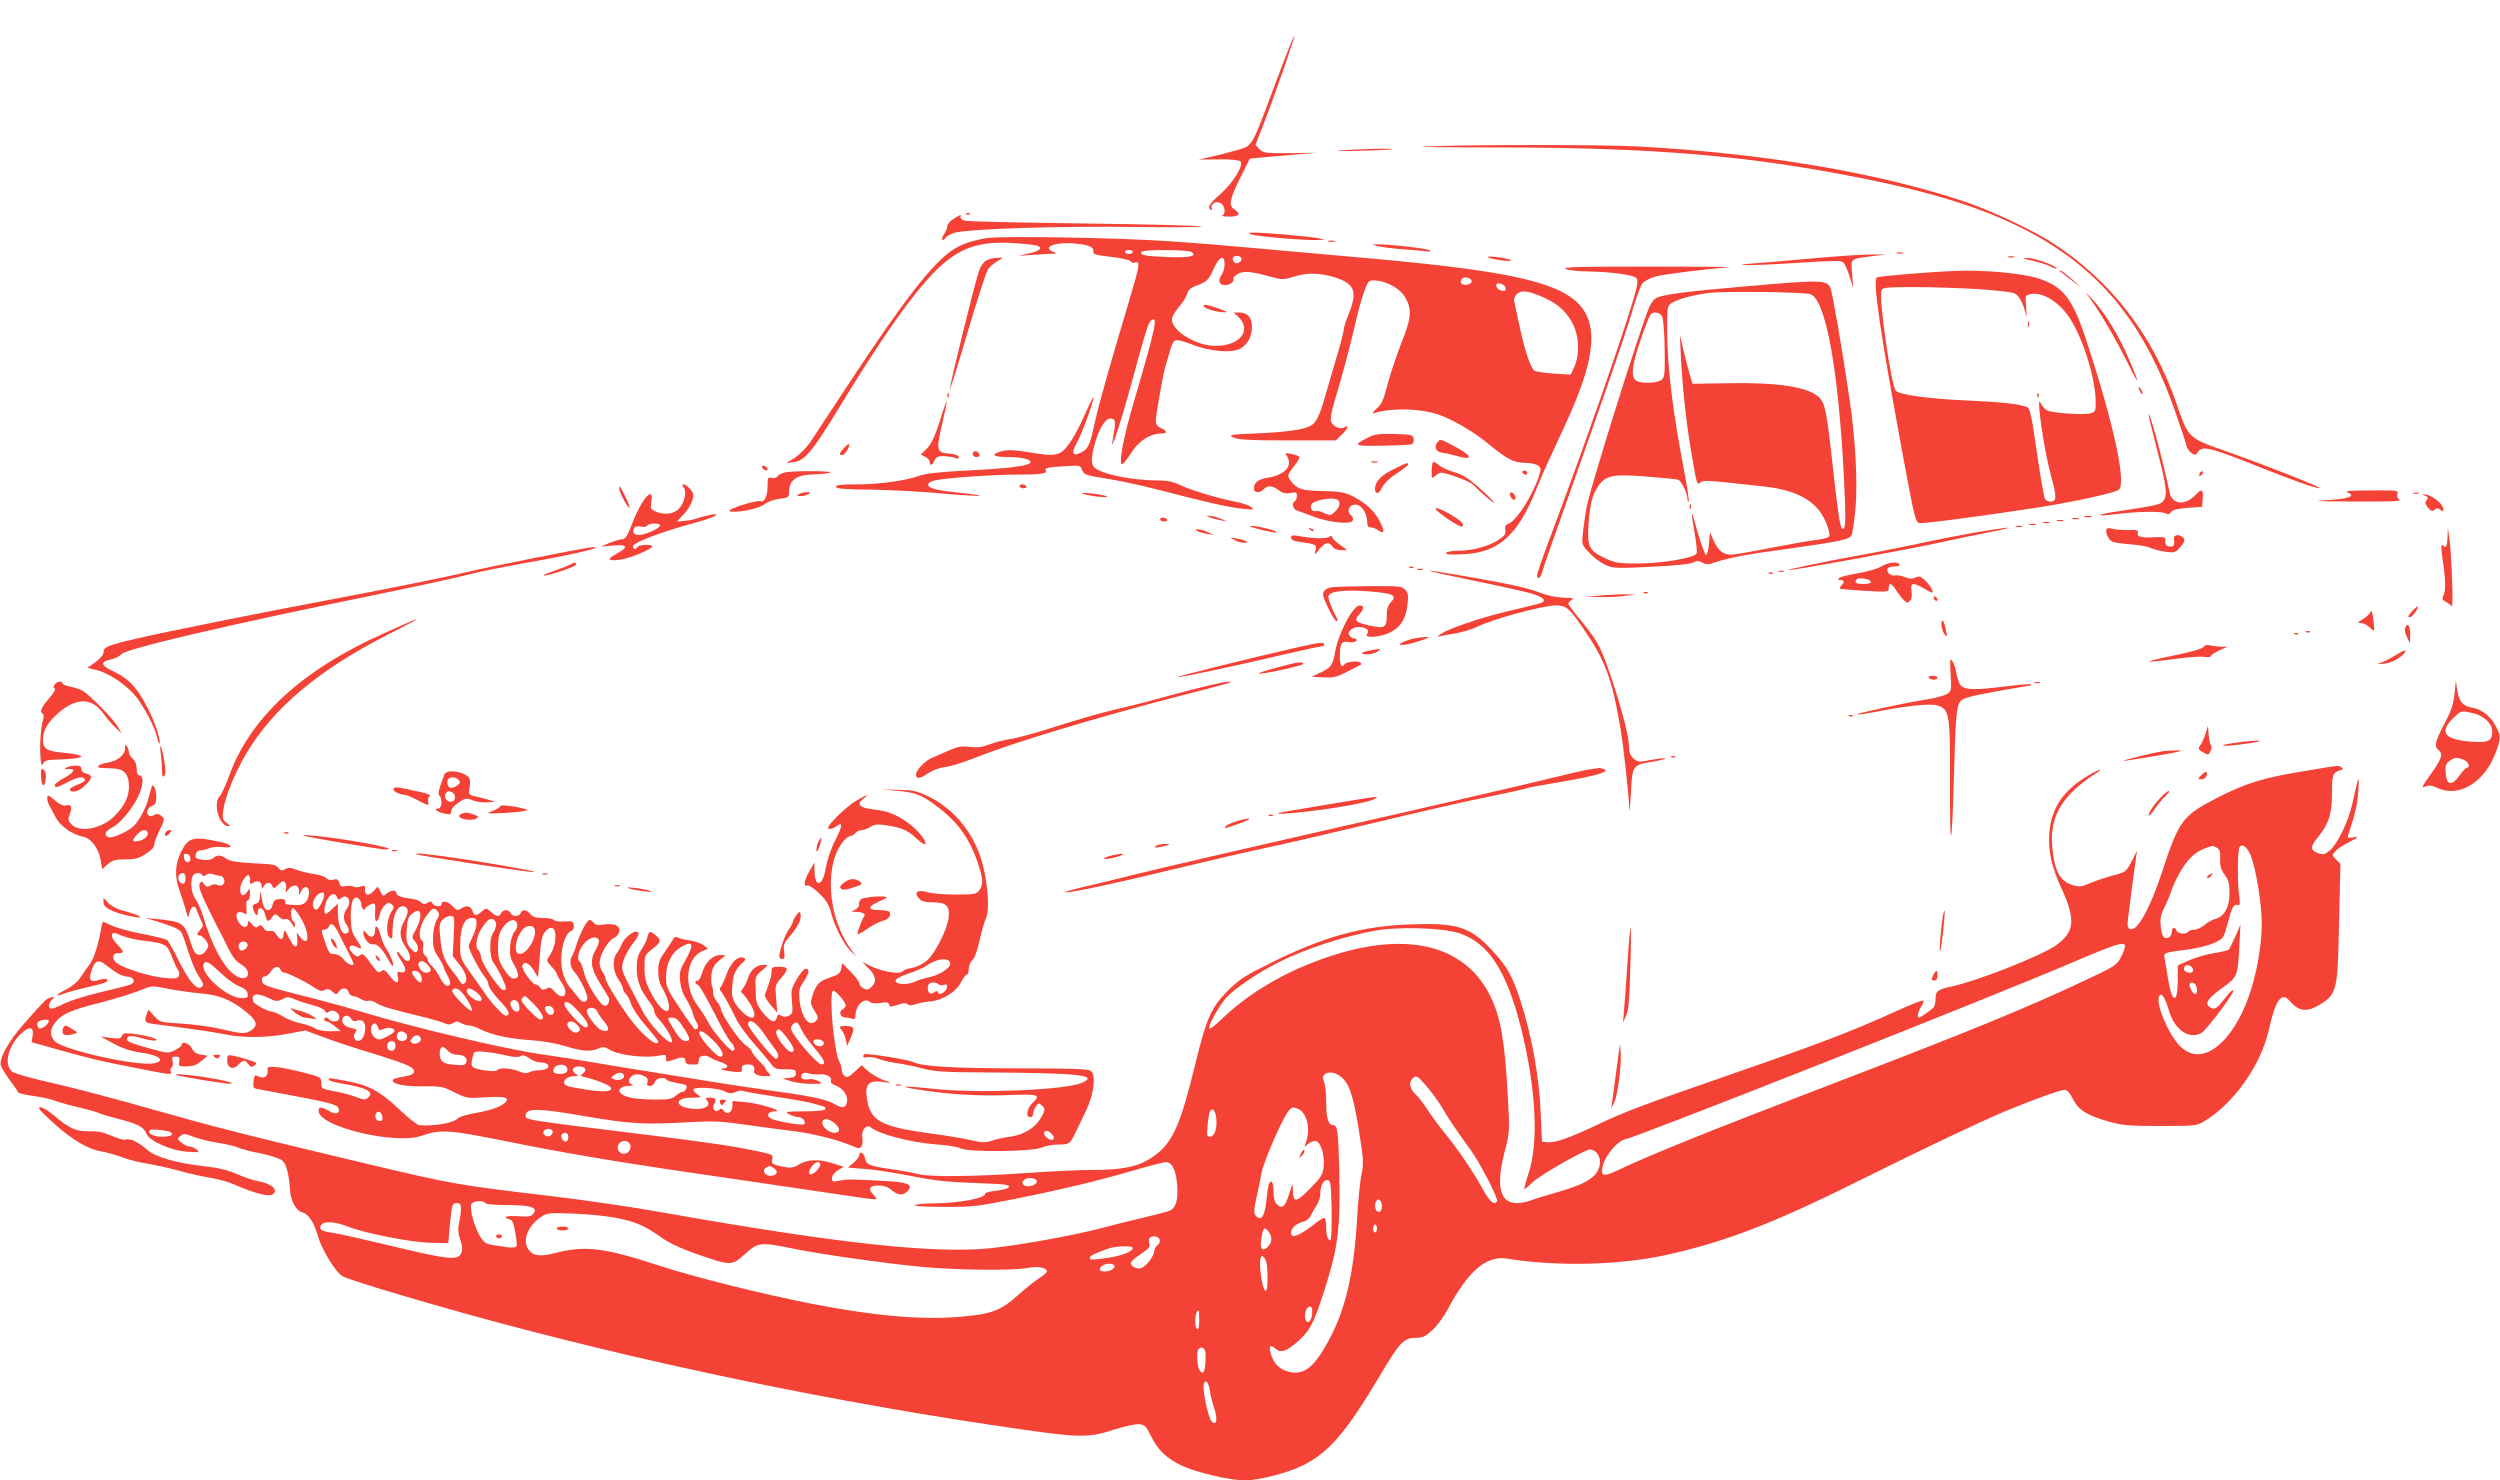 <?xml version="1.0" standalone="no"?>
<!DOCTYPE svg PUBLIC "-//W3C//DTD SVG 20010904//EN"
 "http://www.w3.org/TR/2001/REC-SVG-20010904/DTD/svg10.dtd">
<svg version="1.0" xmlns="http://www.w3.org/2000/svg"
 width="1280pt" height="758pt" viewBox="0 0 1280 758"
 preserveAspectRatio="xMidYMid meet">
<g transform="translate(0,758) scale(0.1,-0.1)"
fill="#f44336" stroke="none">
<path d="M6530 7153 c-125 -335 -115 -318 -198 -342 -37 -11 -96 -26 -132 -34
l-65 -14 102 1 c65 1 106 -3 114 -11 18 -18 -37 -109 -103 -167 -57 -49 -68
-69 -48 -81 5 -3 7 0 4 8 -8 23 21 40 45 27 23 -12 29 -55 9 -63 -7 -3 8 -6
35 -6 51 -1 63 14 27 37 -31 19 -24 53 30 161 l49 99 63 6 c35 3 113 10 173
15 l110 9 -137 -2 c-128 -1 -139 0 -159 20 l-21 22 42 108 c60 154 161 446
157 451 -3 2 -46 -108 -97 -244z"/>
<path d="M7295 6830 c-66 -3 112 -5 395 -5 782 -1 1261 -42 1835 -156 432 -86
709 -181 944 -321 320 -193 524 -461 669 -878 28 -80 54 -157 57 -173 8 -30
46 -58 53 -38 2 6 12 16 22 21 23 12 83 -5 275 -82 191 -76 308 -118 332 -118
20 1 -275 117 -472 187 -203 71 -200 68 -261 246 -121 351 -335 629 -633 822
-104 67 -318 168 -456 214 -440 147 -1025 246 -1665 281 -188 10 -876 10
-1095 0z"/>
<path d="M6865 6810 c-44 -4 -3 -5 90 -2 94 2 172 6 174 8 6 6 -171 1 -264 -6z"/>
<path d="M4948 6483 c7 -3 16 -2 19 1 4 3 -2 6 -13 5 -11 0 -14 -3 -6 -6z"/>
<path d="M4883 6460 c-18 -11 -33 -28 -33 -38 0 -9 -7 -28 -16 -40 -19 -27
-10 -44 9 -18 7 9 30 21 52 26 82 19 545 33 915 28 206 -3 359 -1 340 3 -19 4
-294 11 -610 15 -316 4 -586 10 -600 14 -14 4 -24 12 -22 19 3 14 3 14 -35 -9z"/>
<path d="M6407 6380 c24 -10 262 -31 332 -29 l46 1 -35 8 c-37 9 -283 30 -334
29 -28 0 -29 -1 -9 -9z"/>
<path d="M5050 6361 c-85 -16 -126 -31 -173 -61 -102 -69 -246 -252 -515 -660
-96 -146 -191 -289 -210 -319 -20 -30 -56 -67 -81 -84 l-46 -29 40 6 c57 8 97
57 245 301 143 234 267 421 363 543 187 239 295 295 537 276 92 -7 115 -12
115 -24 0 -10 -18 -19 -55 -27 l-55 -13 70 5 c39 3 84 5 100 6 29 0 29 1 7 10
-61 24 15 52 113 42 71 -7 97 -18 93 -41 -3 -14 12 -18 90 -27 53 -6 96 -16
101 -23 4 -7 15 -10 24 -6 26 10 22 -17 -32 -197 -89 -296 -159 -543 -176
-624 -23 -110 -33 -134 -68 -151 -45 -24 -54 -5 -24 48 25 42 92 227 85 233
-2 2 -23 -40 -46 -93 -23 -53 -59 -119 -80 -147 -45 -60 -66 -64 -207 -40 -73
12 -104 13 -135 5 -61 -16 -48 -30 29 -30 76 0 131 -14 114 -31 -16 -16 -117
-28 -323 -38 -133 -7 -209 -15 -240 -26 -72 -26 -206 -45 -322 -45 -80 0 -108
-3 -108 -12 0 -10 45 -14 183 -15 100 -2 253 -10 340 -18 86 -8 179 -14 205
-14 26 1 -12 7 -85 15 -132 13 -178 25 -170 47 2 6 19 15 38 18 59 13 299 29
420 29 119 0 153 5 143 21 -7 13 10 17 99 22 75 5 78 5 87 -18 10 -27 14 -28
150 -50 52 -8 165 -33 250 -55 229 -60 357 -89 425 -95 55 -6 58 -5 41 9 -10
8 -44 20 -75 26 -94 18 -230 59 -285 85 -38 18 -70 25 -112 25 -147 0 -313 36
-336 73 -13 20 -9 62 12 131 24 77 58 123 85 112 18 -7 18 -12 1 -116 -12 -67
45 105 95 290 74 272 87 316 103 329 37 31 23 -38 -85 -404 -60 -202 -86 -347
-60 -330 6 3 27 31 46 61 38 58 93 93 148 94 34 0 35 13 2 28 -22 10 -28 20
-27 42 1 32 36 228 48 270 35 124 39 135 56 138 10 2 47 -8 82 -22 86 -35 200
-45 244 -22 39 20 62 62 62 114 0 46 -23 72 -65 72 l-29 0 22 -20 c75 -70 12
-151 -116 -151 -96 0 -222 76 -222 136 0 12 16 40 36 63 20 23 39 54 43 69 5
19 18 30 45 40 53 18 66 30 92 91 27 60 54 70 54 19 0 -18 -7 -43 -16 -55 -20
-29 -12 -52 19 -52 25 0 52 22 41 33 -3 3 6 13 20 22 30 20 67 17 168 -11 63
-17 69 -17 121 -1 71 22 130 21 211 -3 102 -32 118 -73 71 -188 -14 -34 -25
-70 -25 -79 0 -10 -15 -70 -34 -133 -19 -63 -47 -158 -61 -209 -29 -100 -46
-136 -76 -152 -37 -19 -128 -32 -274 -38 -140 -6 -148 -7 -120 -21 24 -11 82
-15 277 -15 l247 0 30 29 c34 32 41 53 14 38 -23 -13 -62 6 -69 34 -3 12 5 57
19 100 34 110 82 291 108 404 11 52 31 122 43 155 21 59 22 60 58 59 53 -2
124 -40 149 -81 39 -63 37 -107 -14 -234 -25 -63 -57 -159 -72 -214 -21 -84
-31 -105 -58 -128 -18 -17 -24 -26 -14 -23 87 28 229 26 327 -5 72 -23 190
-92 266 -156 91 -75 126 -93 187 -93 24 0 51 -6 61 -13 17 -12 17 -18 6 -53
-32 -99 -114 -228 -154 -244 -18 -7 -22 -14 -19 -33 4 -21 -2 -30 -36 -52 -48
-32 -134 -55 -208 -55 -28 0 -55 -5 -59 -11 -4 -8 19 -10 82 -7 187 7 287 97
384 343 17 44 65 151 106 238 95 201 139 316 160 419 26 130 8 222 -57 286
-117 115 -390 171 -1154 237 -159 14 -387 34 -505 45 -118 11 -314 27 -435 35
-250 18 -867 28 -935 16z m750 -71 c0 -5 -9 -10 -20 -10 -11 0 -20 5 -20 10 0
6 9 10 20 10 11 0 20 -4 20 -10z m300 0 c33 -22 -13 -31 -128 -26 -115 5 -137
10 -127 27 8 12 236 11 255 -1z m256 -31 c7 -12 -15 -31 -31 -26 -5 2 -11 11
-13 20 -4 19 32 24 44 6z m1179 -119 c0 -9 -11 -16 -27 -18 -27 -3 -38 14 -21
32 12 12 48 2 48 -14z m173 -33 c3 -14 -1 -18 -20 -15 -12 2 -24 11 -26 21 -3
14 1 18 20 15 12 -2 24 -11 26 -21z m200 -52 c72 -33 118 -76 148 -140 30 -63
32 -152 5 -212 l-19 -41 -84 5 c-45 3 -90 10 -100 14 -20 11 -51 101 -79 234
-12 55 -23 109 -26 121 -3 12 3 28 13 38 22 23 63 17 142 -19z"/>
<path d="M6803 6343 c9 -2 23 -2 30 0 6 3 -1 5 -18 5 -16 0 -22 -2 -12 -5z"/>
<path d="M7052 6320 c15 -4 67 -11 115 -15 49 -3 106 -8 128 -11 28 -3 35 -2
25 5 -15 9 -218 32 -270 30 l-25 -1 27 -8z"/>
<path d="M9713 6283 c9 -2 23 -2 30 0 6 3 -1 5 -18 5 -16 0 -22 -2 -12 -5z"/>
<path d="M9245 6254 c-137 -12 -270 -24 -295 -25 -41 -2 -42 -3 -10 -6 19 -2
136 3 260 11 184 12 227 13 238 2 7 -7 22 -39 32 -72 l18 -59 -5 72 c-7 82
-13 77 107 92 l65 8 -80 0 c-44 0 -192 -10 -330 -23z"/>
<path d="M7620 6262 c8 -5 42 -12 75 -16 75 -7 43 9 -35 18 -35 4 -50 3 -40
-2z"/>
<path d="M10283 6263 c9 -2 23 -2 30 0 6 3 -1 5 -18 5 -16 0 -22 -2 -12 -5z"/>
<path d="M5051 6247 c-14 -7 -30 -29 -38 -52 -20 -57 -154 -598 -150 -608 1
-5 43 126 91 292 49 165 96 310 104 322 8 11 28 29 46 40 l31 19 -30 0 c-16 0
-41 -6 -54 -13z"/>
<path d="M10406 6245 c34 -7 76 -21 93 -29 17 -9 31 -14 31 -11 0 14 -113 55
-148 54 -32 0 -29 -2 24 -14z"/>
<path d="M8017 6203 c15 -7 66 -12 113 -13 112 -1 231 -17 247 -33 11 -11 9
-29 -12 -103 -56 -194 -264 -789 -421 -1206 -41 -108 -74 -203 -74 -212 0 -26
17 -18 25 12 3 15 56 167 117 337 208 587 306 870 343 995 20 69 44 135 53
148 11 13 39 28 71 37 43 11 234 35 376 47 17 2 -172 3 -418 3 -359 0 -443 -2
-420 -12z"/>
<path d="M10015 6193 c-148 -6 -395 -27 -405 -33 -23 -14 14 -269 138 -940 55
-296 60 -315 81 -318 22 -4 342 39 626 83 175 28 373 72 393 87 41 34 -27 345
-170 777 -68 205 -115 264 -243 306 -81 26 -279 44 -420 38z m110 -93 c88 -6
172 -15 187 -21 25 -10 46 -48 62 -114 3 -11 3 8 0 41 -5 59 -5 62 19 67 60
16 147 -36 203 -120 69 -104 134 -313 134 -432 0 -46 -2 -51 -26 -57 -38 -10
-197 1 -223 15 -12 7 -26 22 -31 34 -29 73 12 -225 51 -368 29 -106 30 -129 3
-133 -11 -2 -26 3 -32 10 -6 7 -25 115 -43 240 -25 178 -36 228 -48 233 -43
17 -134 27 -319 35 -195 9 -335 29 -355 49 -24 24 -89 476 -74 515 5 14 30 16
169 16 90 0 235 -5 323 -10z"/>
<path d="M10382 5920 c0 -14 2 -19 5 -12 2 6 2 18 0 25 -3 6 -5 1 -5 -13z"/>
<path d="M10431 5554 c0 -11 3 -14 6 -6 3 7 2 16 -1 19 -3 4 -6 -2 -5 -13z"/>
<path d="M10545 6193 c6 -5 33 -26 60 -47 l50 -38 -40 37 c-22 20 -49 41 -60
47 -11 6 -15 6 -10 1z"/>
<path d="M8940 6114 c-282 -24 -402 -39 -449 -55 -21 -8 -35 -23 -49 -57 -47
-113 -292 -894 -316 -1008 -8 -38 -17 -99 -21 -135 -7 -66 -7 -67 30 -107 20
-23 56 -50 80 -62 42 -20 51 -21 237 -12 119 5 203 14 217 22 19 10 28 10 48
-1 18 -10 31 -10 56 -1 72 25 163 43 372 71 284 40 323 48 335 71 5 10 14 71
20 135 12 136 0 355 -30 559 -40 272 -89 555 -99 574 -21 39 -47 40 -431 6z
m328 -40 c79 -23 145 -384 173 -941 11 -222 10 -271 -10 -259 -10 7 -23 95
-51 351 -27 249 -36 292 -68 322 -56 52 -211 76 -462 71 l-184 -3 -18 60 c-9
33 -24 89 -32 125 l-15 65 5 -110 c7 -146 29 -353 54 -495 29 -167 28 -164 46
-150 14 13 30 12 327 -21 181 -20 281 -82 322 -199 9 -24 14 -49 11 -56 -2 -6
-31 -14 -63 -18 -32 -3 -138 -22 -235 -41 -97 -19 -190 -35 -205 -35 -40 0
-66 21 -89 72 l-19 43 -5 -58 c-3 -31 -9 -58 -15 -58 -5 0 -24 50 -42 113 -36
130 -39 130 -17 2 9 -51 14 -99 11 -107 -9 -23 -176 -52 -302 -52 -98 0 -116
3 -167 27 -82 38 -92 59 -85 171 8 108 19 152 50 198 37 55 76 63 247 49 80
-6 152 -13 162 -16 16 -5 48 -71 48 -101 0 -9 3 -14 6 -11 3 4 -6 66 -20 140
-61 318 -88 535 -90 721 -1 128 1 140 19 153 27 20 112 44 193 54 74 10 484 5
520 -6z m-758 -114 c6 -11 12 -85 13 -166 2 -134 0 -147 -17 -160 -23 -16 -99
-19 -127 -4 -36 20 -22 99 51 293 18 47 25 57 45 57 14 0 29 -9 35 -20z"/>
<path d="M8651 4984 c0 -11 3 -14 6 -6 3 7 2 16 -1 19 -3 4 -6 -2 -5 -13z"/>
<path d="M10688 6069 c48 -60 141 -216 204 -344 65 -132 68 -121 6 21 -51 120
-126 240 -189 306 -28 29 -38 37 -21 17z"/>
<path d="M6165 6010 c7 -12 72 -30 105 -29 17 0 8 6 -30 19 -62 22 -84 25 -75
10z"/>
<path d="M10950 5595 c0 -5 5 -17 10 -25 5 -8 10 -10 10 -5 0 6 -5 17 -10 25
-5 8 -10 11 -10 5z"/>
<path d="M4851 5554 c0 -11 3 -14 6 -6 3 7 2 16 -1 19 -3 4 -6 -2 -5 -13z"/>
<path d="M4811 5422 c-26 -80 -42 -115 -66 -139 l-31 -31 23 -11 c13 -6 23
-17 23 -26 0 -22 14 -18 25 8 8 17 18 22 45 22 19 -1 46 -4 59 -9 18 -6 22 -5
19 5 -3 9 -23 15 -51 17 -62 4 -65 18 -32 156 14 60 24 110 22 112 -1 2 -18
-45 -36 -104z"/>
<path d="M11001 5457 c-1 -4 19 -86 44 -183 48 -185 53 -229 32 -258 -14 -19
-31 -23 -226 -53 -132 -19 -134 -30 -4 -14 107 13 223 14 242 2 10 -7 19 -4
27 7 9 12 33 18 86 22 l73 5 3 43 c4 48 -5 52 -37 18 -54 -57 -120 -50 -133
14 -33 162 -104 423 -107 397z"/>
<path d="M7003 5339 c-80 -40 -72 -44 75 -41 75 1 143 5 150 7 7 3 12 15 10
27 -3 22 -8 23 -98 26 -80 2 -102 -1 -137 -19z"/>
<path d="M7360 5315 c-20 -24 -8 -50 25 -53 17 -2 52 -10 79 -18 85 -24 71 6
-25 55 -71 36 -63 35 -79 16z"/>
<path d="M4322 5287 c-25 -27 -28 -37 -9 -37 13 0 42 48 34 56 -2 2 -13 -6
-25 -19z"/>
<path d="M4980 5255 c0 -8 9 -15 20 -15 13 0 18 5 14 15 -4 8 -12 15 -20 15
-8 0 -14 -7 -14 -15z"/>
<path d="M6590 5243 c31 -49 -13 -96 -101 -109 -46 -7 -69 -25 -69 -56 0 -22
32 -24 50 -3 17 21 47 19 77 -5 20 -15 34 -19 60 -14 29 5 33 4 33 -14 0 -12
-4 -24 -10 -27 -18 -11 -11 -44 13 -50 12 -4 49 -17 82 -30 81 -31 193 -42
201 -20 4 9 -1 21 -10 28 -19 14 -13 42 10 51 36 14 74 -33 74 -90 0 -16 6
-24 18 -24 10 0 27 -7 38 -15 33 -22 35 -7 9 45 -27 54 -78 100 -145 132 -36
18 -64 22 -148 24 -109 1 -136 11 -169 60 -12 19 -10 25 21 65 20 24 32 47 28
51 -4 4 -23 11 -41 14 -31 7 -32 6 -21 -13z m268 -238 c2 -12 -8 -31 -22 -44
-23 -22 -26 -22 -56 -8 -17 9 -38 13 -45 10 -18 -6 -32 24 -17 39 14 14 70 27
107 25 22 -2 31 -8 33 -22z"/>
<path d="M7023 5213 c9 -2 23 -2 30 0 6 3 -1 5 -18 5 -16 0 -22 -2 -12 -5z"/>
<path d="M7337 5213 c-4 -3 -7 -24 -7 -46 0 -38 1 -39 18 -24 10 10 24 17 31
17 26 0 145 -44 160 -59 51 -51 114 -104 110 -94 -2 7 -37 41 -76 76 -56 49
-86 68 -129 80 -32 9 -67 26 -79 37 -12 11 -25 17 -28 13z"/>
<path d="M7132 5176 c-62 -30 -91 -62 -92 -98 0 -32 20 -29 36 5 11 22 38 49
75 73 33 21 59 41 59 46 0 12 -8 9 -78 -26z"/>
<path d="M3902 5188 c5 -15 28 -23 28 -10 0 5 -7 13 -16 16 -10 4 -14 1 -12
-6z"/>
<path d="M4030 5163 c-19 -2 -40 -11 -47 -20 -7 -9 -20 -13 -33 -10 -18 5 -20
1 -20 -40 0 -53 -16 -87 -36 -79 -15 6 -126 -26 -154 -44 -11 -7 -8 -10 16
-10 56 0 135 19 161 40 14 11 47 23 74 26 47 6 49 8 49 38 1 59 40 86 127 87
32 1 69 5 83 9 26 8 -152 11 -220 3z"/>
<path d="M7795 5160 c3 -5 10 -10 16 -10 5 0 9 5 9 10 0 6 -7 10 -16 10 -8 0
-12 -4 -9 -10z"/>
<path d="M11267 5163 c-4 -3 -7 -11 -7 -17 0 -6 5 -5 12 2 6 6 9 14 7 17 -3 3
-9 2 -12 -2z"/>
<path d="M3500 5085 c18 -21 4 -82 -25 -111 -27 -27 -77 -32 -120 -12 -24 11
-25 16 -20 50 15 86 -50 14 -96 -107 -26 -68 -36 -85 -53 -86 -12 0 -41 -9
-66 -19 l-45 -19 64 6 c74 7 81 -8 18 -42 -52 -28 -46 -39 16 -31 51 7 166 54
166 69 1 11 -67 9 -74 -3 -10 -16 -27 -12 -23 6 3 17 161 76 308 115 76 20
123 39 116 46 -4 4 -78 -13 -106 -24 -8 -3 -33 -8 -54 -10 l-40 -3 31 33 c31
31 53 74 53 103 0 17 -35 54 -51 54 -8 0 -8 -5 1 -15z m-120 -195 c0 -6 -19
-20 -42 -30 -67 -30 -107 -24 -92 14 4 11 14 13 34 10 15 -4 31 -1 34 5 9 14
66 14 66 1z"/>
<path d="M5220 5090 c0 -5 9 -10 21 -10 11 0 17 5 14 10 -3 6 -13 10 -21 10
-8 0 -14 -4 -14 -10z"/>
<path d="M3170 5079 c0 -18 43 -99 53 -99 4 0 -5 24 -19 53 -31 61 -34 65 -34
46z"/>
<path d="M12019 5059 c47 -19 5 -34 -112 -40 -80 -4 -39 -6 143 -7 181 -1 250
2 237 9 -12 7 -16 17 -12 30 6 18 0 19 -137 18 -103 0 -136 -3 -119 -10z"/>
<path d="M4090 5050 c-12 -8 -10 -10 10 -10 14 0 32 5 40 10 12 8 10 10 -10
10 -14 0 -32 -5 -40 -10z"/>
<path d="M5545 5052 c11 -5 47 -12 80 -15 37 -4 52 -3 39 3 -11 4 -47 11 -80
14 -37 4 -51 3 -39 -2z"/>
<path d="M7732 5044 c1 -9 9 -19 16 -22 9 -3 13 2 10 14 -1 9 -9 19 -16 22 -9
3 -13 -2 -10 -14z"/>
<path d="M12358 5053 c6 -2 18 -2 25 0 6 3 1 5 -13 5 -14 0 -19 -2 -12 -5z"/>
<path d="M12413 5043 c19 -5 22 -14 8 -28 -6 -6 -2 -19 10 -34 16 -19 22 -21
34 -11 12 10 18 10 30 0 12 -10 15 -10 15 2 0 30 -67 80 -103 77 -7 -1 -4 -3
6 -6z"/>
<path d="M7350 4976 c0 -14 128 -101 137 -92 13 13 -9 33 -71 68 -38 21 -66
31 -66 24z"/>
<path d="M6195 4931 c11 -5 36 -11 55 -15 l35 -6 -35 14 c-19 8 -44 15 -55 15
l-20 0 20 -8z"/>
<path d="M10673 4933 c9 -2 25 -2 35 0 9 3 1 5 -18 5 -19 0 -27 -2 -17 -5z"/>
<path d="M5940 4920 c0 -5 9 -10 21 -10 11 0 17 5 14 10 -3 6 -13 10 -21 10
-8 0 -14 -4 -14 -10z"/>
<path d="M10613 4923 c9 -2 23 -2 30 0 6 3 -1 5 -18 5 -16 0 -22 -2 -12 -5z"/>
<path d="M10533 4913 c9 -2 23 -2 30 0 6 3 -1 5 -18 5 -16 0 -22 -2 -12 -5z"/>
<path d="M10463 4903 c9 -2 23 -2 30 0 6 3 -1 5 -18 5 -16 0 -22 -2 -12 -5z"/>
<path d="M10393 4893 c9 -2 23 -2 30 0 6 3 -1 5 -18 5 -16 0 -22 -2 -12 -5z"/>
<path d="M6401 4885 c9 -8 131 -37 136 -31 2 2 -11 9 -29 14 -46 14 -114 25
-107 17z"/>
<path d="M10323 4883 c9 -2 23 -2 30 0 6 3 -1 5 -18 5 -16 0 -22 -2 -12 -5z"/>
<path d="M6707 4869 c7 -7 15 -10 18 -7 3 3 -2 9 -12 12 -14 6 -15 5 -6 -5z"/>
<path d="M10120 4855 c-74 -13 -209 -39 -300 -59 -91 -19 -230 -47 -310 -61
-172 -31 -370 -73 -353 -74 24 -2 631 109 783 143 85 19 202 43 260 54 58 11
94 20 80 20 -14 0 -86 -11 -160 -23z"/>
<path d="M10786 4871 c-10 -15 11 -58 31 -65 10 -4 52 -10 93 -13 41 -3 86
-11 100 -18 14 -7 48 -16 76 -20 49 -6 52 -5 78 25 21 25 24 35 15 46 -17 20
-51 18 -48 -3 3 -37 -1 -44 -23 -41 -17 2 -23 9 -22 26 1 23 -2 24 -60 21 -66
-4 -88 4 -80 25 4 11 -8 14 -53 12 -32 0 -68 3 -80 7 -12 4 -24 4 -27 -2z"/>
<path d="M6130 4861 c8 -5 31 -11 50 -14 l35 -6 -30 14 c-33 16 -81 21 -55 6z"/>
<path d="M12531 4828 c-1 -48 -8 -57 -27 -38 -6 6 -5 -22 2 -73 16 -102 17
-163 4 -187 -8 -16 -6 -21 12 -31 13 -7 27 -17 31 -23 10 -13 -2 286 -13 354
l-7 45 -2 -47z"/>
<path d="M6610 4827 c0 -11 14 -18 48 -22 80 -11 84 -14 77 -43 -6 -27 -5 -26
20 6 30 36 48 40 67 14 8 -12 25 -19 45 -19 l31 0 -39 29 c-21 15 -39 33 -39
39 0 8 -4 8 -13 1 -13 -11 -84 -10 -154 3 -36 6 -43 5 -43 -8z"/>
<path d="M6320 4815 c14 -8 36 -14 50 -14 33 0 8 14 -40 22 -35 6 -35 6 -10
-8z"/>
<path d="M2745 4725 c-148 -29 -306 -62 -350 -73 -78 -20 -451 -95 -730 -147
-280 -52 -853 -167 -973 -196 -141 -33 -162 -42 -162 -69 0 -12 -17 -32 -41
-50 l-41 -29 47 -12 c65 -16 154 -77 203 -138 44 -57 95 -155 107 -209 4 -18
9 -31 11 -29 10 10 -21 107 -58 178 -54 106 -97 153 -174 190 -71 33 -74 51
-11 64 18 4 39 15 47 25 24 28 543 150 1285 301 215 44 431 91 480 104 50 14
180 40 290 60 193 33 375 73 375 81 0 8 -40 1 -305 -51z"/>
<path d="M2920 4690 c-8 -5 -43 -19 -78 -31 -35 -12 -62 -23 -59 -25 7 -8 161
42 165 54 4 14 -7 15 -28 2z"/>
<path d="M9631 4679 c-19 -11 -72 -27 -119 -34 -47 -8 -90 -19 -95 -24 -8 -8
-6 -11 6 -11 20 0 22 -11 5 -28 -6 -6 -10 -13 -7 -16 2 -2 59 -7 127 -11 119
-7 122 -6 122 14 0 31 15 26 39 -12 11 -18 29 -41 39 -50 17 -16 20 -16 32 -2
8 9 10 29 7 50 -7 43 7 45 68 10 40 -24 43 -24 38 -6 -3 10 -18 31 -34 47 -24
23 -32 26 -52 17 -17 -8 -31 -7 -54 2 -18 8 -40 11 -51 9 -21 -6 -47 19 -37
36 3 5 20 10 36 10 18 0 28 4 24 10 -10 17 -58 11 -94 -11z m-53 -76 c2 -9 -9
-13 -37 -13 -39 0 -50 8 -34 24 11 11 66 2 71 -11z"/>
<path d="M7218 4673 c7 -3 16 -2 19 1 4 3 -2 6 -13 5 -11 0 -14 -3 -6 -6z"/>
<path d="M7258 4663 c6 -2 18 -2 25 0 6 3 1 5 -13 5 -14 0 -19 -2 -12 -5z"/>
<path d="M7530 4610 c129 -26 267 -57 305 -67 76 -22 90 -42 40 -55 -16 -4
-93 -23 -170 -41 -135 -33 -289 -86 -330 -114 -19 -14 -19 -14 5 -9 14 3 51
10 82 15 31 6 74 19 95 29 80 41 340 112 409 112 53 0 67 -12 137 -113 112
-160 150 -260 191 -500 18 -100 45 -350 48 -429 0 -29 4 5 8 76 8 150 6 149
112 166 38 7 67 14 65 17 -3 2 -31 0 -63 -6 -77 -15 -81 -14 -104 9 -14 14
-20 33 -20 63 0 78 -108 432 -160 522 -16 28 -56 83 -90 123 -33 39 -60 76
-60 81 0 6 8 15 18 20 13 8 4 10 -39 11 -34 0 -82 9 -120 24 -77 28 -158 46
-389 86 -251 43 -240 36 30 -20z"/>
<path d="M9108 4653 c6 -2 18 -2 25 0 6 3 1 5 -13 5 -14 0 -19 -2 -12 -5z"/>
<path d="M9058 4643 c7 -3 16 -2 19 1 4 3 -2 6 -13 5 -11 0 -14 -3 -6 -6z"/>
<path d="M6815 4573 c-33 -8 -46 -24 -39 -47 12 -41 57 -126 66 -126 6 0 8 3
6 8 -31 59 -49 106 -46 120 5 25 84 34 210 24 123 -10 143 -20 110 -55 -16
-17 -22 -36 -22 -68 0 -62 -9 -68 -82 -53 -77 16 -88 27 -60 57 27 29 28 47 3
47 -34 0 -110 -145 -126 -242 -11 -62 -21 -77 -73 -101 l-47 -22 60 -3 c52 -3
69 1 125 30 36 18 67 34 70 36 2 2 -1 7 -8 11 -15 9 -70 2 -78 -10 -13 -21
-24 -6 -24 34 0 74 7 86 45 80 19 -3 35 -1 39 6 4 6 1 11 -7 11 -8 0 -20 6
-26 14 -9 11 -8 18 4 30 32 31 110 12 84 -21 -19 -22 68 -16 117 8 54 26 82
69 90 142 6 47 4 61 -11 77 -17 19 -30 20 -189 19 -94 -1 -180 -4 -191 -6z"/>
<path d="M8418 4543 c7 -3 16 -2 19 1 4 3 -2 6 -13 5 -11 0 -14 -3 -6 -6z"/>
<path d="M8185 4530 l-70 -6 80 -1 c44 -1 103 2 130 7 l50 7 -60 0 c-33 0 -91
-3 -130 -7z"/>
<path d="M9900 4521 c0 -5 5 -13 10 -16 6 -3 10 -2 10 4 0 5 -4 13 -10 16 -5
3 -10 2 -10 -4z"/>
<path d="M12352 4453 c-24 -27 -27 -33 -12 -33 11 0 45 48 39 55 -2 2 -14 -8
-27 -22z"/>
<path d="M12138 4448 c-4 -10 -22 -27 -40 -38 -29 -18 -30 -20 -10 -20 12 0
31 -9 43 -21 11 -11 22 -19 24 -17 2 2 0 28 -4 58 -4 36 -9 49 -13 38z"/>
<path d="M2100 4397 c-14 -6 -74 -32 -133 -59 -423 -188 -690 -435 -797 -739
-16 -43 -36 -86 -45 -96 -36 -35 -2 -153 44 -153 11 0 9 5 -8 16 -21 15 -23
22 -18 64 8 67 59 192 118 292 140 235 373 430 727 610 85 43 151 78 146 77
-5 0 -20 -5 -34 -12z"/>
<path d="M9940 4384 c0 -16 7 -39 15 -50 15 -18 16 -17 9 16 -10 52 -23 72
-24 34z"/>
<path d="M12314 4365 c-4 -9 1 -30 10 -48 l16 -32 0 48 c0 45 -14 63 -26 32z"/>
<path d="M11808 4343 c7 -3 16 -2 19 1 4 3 -2 6 -13 5 -11 0 -14 -3 -6 -6z"/>
<path d="M11748 4333 c7 -3 16 -2 19 1 4 3 -2 6 -13 5 -11 0 -14 -3 -6 -6z"/>
<path d="M7223 4307 c-23 -7 -47 -17 -53 -23 -15 -15 55 -2 115 20 38 14 39
15 10 14 -16 0 -49 -5 -72 -11z"/>
<path d="M6640 4265 c-230 -52 -621 -150 -613 -152 11 -4 319 62 554 118 91
21 173 39 183 39 9 0 16 5 16 10 0 14 -20 12 -140 -15z"/>
<path d="M11286 4272 c-8 -14 -51 -26 -179 -53 -59 -12 -106 -24 -103 -26 2
-2 57 3 122 12 66 9 136 15 157 12 20 -3 37 -1 37 4 0 6 19 18 43 29 l42 19
-35 0 c-19 1 -45 4 -56 7 -12 3 -25 1 -28 -4z"/>
<path d="M7017 4250 c-50 -9 -59 -20 -16 -20 19 0 43 7 53 15 21 16 20 16 -37
5z"/>
<path d="M12258 4221 c-25 -16 -57 -31 -70 -34 -20 -4 -20 -4 5 -6 34 -1 88
22 113 50 25 28 5 23 -48 -10z"/>
<path d="M9987 4128 c5 -82 5 -86 -18 -101 -13 -8 -55 -20 -94 -26 -124 -20
-379 -75 -367 -79 6 -2 46 4 89 12 154 31 281 45 319 35 66 -19 69 -37 68
-409 -1 -361 10 -339 20 40 8 309 13 365 34 390 13 16 53 26 182 50 91 16 169
30 174 30 5 0 7 3 4 6 -4 3 -64 -2 -135 -11 -167 -21 -213 -18 -230 15 -7 14
-15 41 -18 61 -3 19 -12 44 -19 55 -12 16 -13 8 -9 -68z"/>
<path d="M6538 4162 c-54 -14 -96 -28 -94 -30 8 -8 235 41 230 50 -8 12 -29 9
-136 -20z"/>
<path d="M9875 4110 c3 -5 15 -10 26 -10 10 0 19 5 19 10 0 6 -12 10 -26 10
-14 0 -23 -4 -19 -10z"/>
<path d="M281 4076 c-8 -10 -9 -16 -1 -21 6 -4 -5 -24 -30 -52 -40 -46 -48
-67 -31 -78 6 -3 6 -16 1 -33 -21 -67 -18 -274 3 -219 5 13 21 17 74 18 37 1
82 4 98 8 27 6 28 7 10 14 -11 5 -51 11 -88 14 -77 7 -97 20 -97 64 0 50 24
92 83 142 90 77 170 74 226 -6 16 -23 44 -55 62 -72 l32 -30 -19 33 c-24 42
-149 169 -184 187 -14 7 -42 16 -63 20 -20 4 -37 11 -37 16 0 14 -26 11 -39
-5z"/>
<path d="M6110 4051 c-80 -21 -179 -47 -220 -59 -41 -11 -127 -33 -190 -47
-63 -15 -196 -53 -295 -85 -99 -32 -204 -61 -233 -64 -30 -4 -76 -16 -103 -26
-38 -15 -63 -19 -103 -14 -43 5 -62 2 -107 -18 -30 -13 -69 -30 -87 -38 -35
-14 -82 -63 -82 -85 0 -25 16 -24 59 4 25 17 62 31 91 34 27 3 93 24 147 45
197 79 624 208 1069 323 132 33 241 63 243 65 12 12 -60 -2 -189 -35z"/>
<path d="M10418 4083 c6 -2 18 -2 25 0 6 3 1 5 -13 5 -14 0 -19 -2 -12 -5z"/>
<path d="M12567 4028 c-5 -53 -16 -87 -52 -154 -48 -92 -53 -115 -30 -134 25
-21 17 -44 -39 -123 -45 -63 -50 -74 -30 -65 19 9 32 8 60 -5 113 -54 246 26
303 183 26 70 26 81 1 129 -26 52 -73 90 -120 97 -50 8 -70 31 -79 91 l-7 48
-7 -67z m128 -111 c41 -20 65 -50 65 -83 0 -49 -18 -58 -112 -51 -133 11 -160
47 -89 119 37 36 43 39 78 32 21 -4 47 -11 58 -17z m-81 -227 c24 -9 37 -40
17 -40 -5 0 -22 -18 -38 -40 -39 -56 -67 -52 -71 12 -3 39 1 49 20 62 26 19
37 20 72 6z"/>
<path d="M9468 3913 c7 -3 16 -2 19 1 4 3 -2 6 -13 5 -11 0 -14 -3 -6 -6z"/>
<path d="M11293 3825 c-7 -22 -19 -49 -27 -60 -13 -19 -12 -22 14 -37 27 -15
28 -15 38 7 6 13 7 26 2 31 -5 5 -10 29 -12 54 l-3 45 -12 -40z"/>
<path d="M11461 3779 c-34 -4 -68 -10 -75 -13 -21 -9 49 -4 134 9 93 14 45 18
-59 4z"/>
<path d="M640 3748 c0 -34 -38 -64 -90 -73 -22 -4 -42 -11 -46 -16 -6 -10 -2
-11 67 -13 65 -1 89 -27 89 -95 0 -49 -21 -94 -69 -144 -62 -68 -179 -93 -224
-49 -19 20 -20 25 -10 53 15 38 8 53 -20 45 -14 -3 -32 5 -56 26 -29 26 -37
29 -39 15 -2 -9 3 -27 10 -40 7 -14 23 -43 35 -65 24 -44 84 -85 141 -97 40
-8 78 -61 88 -122 l7 -43 29 25 c24 21 40 25 90 25 49 0 69 5 104 28 28 17 44
34 44 47 0 11 12 43 25 70 30 60 30 64 8 80 -13 9 -22 10 -35 2 -12 -8 -21 -8
-28 -1 -14 14 -3 42 21 49 14 5 19 16 19 43 0 20 -4 44 -10 52 -10 17 -11 15
-30 -58 -12 -46 -42 -105 -72 -138 -25 -28 -113 -68 -132 -61 -26 10 -18 32
18 50 41 19 107 100 136 164 24 55 27 103 5 103 -10 0 -15 10 -15 33 0 21 -8
41 -20 52 -11 10 -20 25 -20 34 0 9 -5 23 -10 31 -8 12 -10 9 -10 -12z m115
-428 c9 -15 -11 -37 -42 -45 -36 -9 -40 1 -13 30 25 27 45 32 55 15z"/>
<path d="M824 3714 c3 -26 6 -63 6 -82 0 -26 3 -33 11 -25 8 8 8 30 -1 82 -13
78 -26 98 -16 25z"/>
<path d="M11070 3733 c-42 -6 -201 -45 -198 -48 2 -2 77 10 168 25 117 20 149
28 110 28 -30 -1 -66 -2 -80 -5z"/>
<path d="M8558 3703 c7 -3 16 -2 19 1 4 3 -2 6 -13 5 -11 0 -14 -3 -6 -6z"/>
<path d="M340 3650 c-12 -8 -10 -10 9 -8 41 5 33 -16 -19 -44 -28 -16 -50 -32
-50 -38 0 -16 15 -12 66 15 26 14 55 25 65 25 30 0 32 -19 2 -31 -47 -19 -58
-26 -55 -35 4 -12 39 -7 58 8 59 49 64 68 23 78 -14 4 -23 13 -23 23 1 13 -6
17 -30 17 -17 0 -38 -5 -46 -10z"/>
<path d="M11815 3635 c-228 -37 -314 -63 -467 -142 -173 -89 -192 -114 -277
-374 -64 -194 -129 -310 -165 -296 -12 5 -15 16 -11 49 10 86 35 274 41 313
l6 40 -28 -55 c-28 -54 -30 -55 -94 -72 -36 -9 -88 -27 -117 -39 -46 -20 -56
-21 -93 -10 -59 17 -87 66 -100 170 -17 134 15 225 111 318 24 22 66 55 93 72
63 39 48 41 -19 2 -128 -74 -191 -165 -202 -291 -8 -94 10 -176 64 -294 72
-156 64 -221 -33 -288 -77 -53 -401 -181 -529 -208 -74 -16 -85 -24 -85 -64 0
-17 -4 -35 -8 -41 -8 -12 -69 -55 -77 -55 -11 0 -4 32 11 56 9 13 14 27 11 31
-4 3 -62 -19 -129 -50 -240 -109 -395 -168 -868 -332 -444 -154 -526 -185
-670 -253 -146 -69 -219 -95 -257 -90 l-28 3 -7 155 c-8 180 -46 392 -103 565
-43 132 -68 176 -147 261 -112 120 -178 140 -421 131 -245 -9 -440 -63 -706
-195 -133 -65 -164 -85 -221 -141 -87 -86 -112 -142 -167 -366 -85 -351 -125
-432 -244 -503 -61 -37 -144 -52 -279 -52 -69 0 -219 -7 -335 -15 -257 -19
-506 -22 -560 -7 -22 6 -86 18 -143 26 -108 15 -129 24 -134 58 -3 25 -28 37
-28 15 0 -8 -13 -26 -29 -40 l-30 -25 87 -7 c48 -3 155 -20 237 -36 112 -23
189 -31 305 -35 85 -3 166 -7 179 -10 38 -8 11 -24 -52 -31 -31 -3 -55 -10
-54 -16 4 -21 -132 -47 -254 -48 -46 0 -93 -4 -104 -9 -12 -5 43 -9 143 -9
152 -1 176 2 365 40 241 48 433 94 620 149 76 22 146 40 157 40 31 0 52 -44
57 -118 6 -77 -7 -118 -39 -131 -13 -5 -72 -21 -133 -35 -60 -14 -160 -39
-220 -55 -145 -38 -421 -87 -565 -102 -290 -29 -782 25 -1665 181 -154 28
-413 66 -575 85 -491 58 -507 61 -950 166 -631 150 -786 190 -1100 279 -173
50 -402 110 -508 134 -120 27 -200 50 -212 61 -45 41 -12 146 62 205 35 27 52
17 45 -24 l-5 -32 131 -37 c172 -48 221 -60 407 -96 177 -35 181 -36 174 -17
-3 8 -1 17 5 21 6 3 8 17 5 31 -5 20 -3 24 16 24 18 0 21 -4 18 -25 -5 -24 -3
-25 38 -25 32 0 51 7 75 28 l33 27 -34 5 c-25 4 -38 13 -48 33 -13 26 -52 39
-52 17 0 -6 -16 -18 -35 -27 -33 -16 -39 -16 -118 6 -102 28 -127 38 -127 50
0 20 21 21 75 6 30 -9 63 -15 73 -12 23 5 -48 26 -115 34 -43 5 -54 3 -59 -11
-5 -14 -15 -15 -58 -10 l-51 7 66 -36 c46 -25 89 -39 138 -46 97 -13 133 -42
70 -55 -87 -17 -475 70 -511 115 -25 30 -22 62 8 98 32 39 81 60 214 94 106
27 187 53 247 78 28 11 45 11 115 -4 46 -9 119 -19 163 -23 93 -7 157 -32 233
-93 57 -45 65 -71 30 -95 -29 -21 -49 -20 -155 5 -48 12 -139 24 -202 28 -112
7 -114 8 -143 40 l-28 32 -10 -27 c-13 -34 -8 -41 37 -47 21 -3 94 -12 163
-21 69 -9 158 -23 198 -31 96 -20 215 -19 325 2 l90 17 76 -28 c87 -33 137
-49 306 -101 137 -43 175 -60 175 -80 0 -15 -13 -20 -72 -31 -21 -3 -38 -10
-38 -15 0 -20 60 -32 155 -31 93 1 104 -1 160 -30 46 -24 71 -31 105 -29 128
8 165 6 165 -8 0 -25 -61 -52 -152 -68 -48 -8 -92 -21 -98 -28 -19 -24 -117
-42 -198 -36 -10 0 -57 38 -104 82 -97 92 -154 123 -268 144 -90 17 -98 18
-91 6 3 -5 36 -14 73 -20 124 -21 162 -43 126 -72 -12 -11 -23 -10 -62 5 -25
10 -75 23 -111 29 -63 12 -65 13 -65 42 0 29 -2 30 -85 52 -120 31 -192 39
-190 22 6 -39 -17 -57 -50 -39 -15 8 -18 5 -22 -26 -3 -29 -1 -35 16 -39 12
-2 95 -18 186 -35 188 -35 226 -46 233 -64 11 -27 -14 -35 -47 -15 -42 25 -58
24 -54 -3 11 -79 392 -169 524 -124 101 35 139 32 434 -27 314 -64 623 -115
1125 -187 193 -28 437 -64 543 -80 107 -17 203 -30 215 -30 20 0 20 0 -2 24
-29 31 -20 46 29 46 27 0 48 -8 69 -26 32 -27 58 -26 81 1 26 31 -5 43 -128
49 -181 9 -185 9 -224 1 -35 -7 -38 -6 -38 14 0 13 12 28 30 39 l30 18 -54 17
c-72 23 -131 22 -173 -4 -26 -16 -42 -20 -71 -15 -68 13 -74 16 -68 41 6 22 1
24 -67 39 -123 26 -241 44 -537 81 -695 86 -662 80 -658 108 5 34 68 33 309
-9 228 -39 299 -43 539 -29 113 6 159 4 280 -14 80 -11 188 -26 240 -32 96
-11 234 -46 303 -76 33 -14 40 -15 48 -2 5 8 7 27 4 43 -7 38 20 72 43 54 42
-35 203 -77 332 -87 58 -4 116 -13 129 -21 38 -20 364 -17 413 4 21 9 59 16
85 16 58 0 62 3 89 60 12 25 36 75 54 112 41 85 53 184 25 205 -15 10 -90 13
-364 13 -340 0 -503 10 -544 32 -24 12 -244 48 -252 40 -12 -12 -4 -20 15 -15
11 3 40 -1 63 -10 23 -8 65 -18 93 -21 29 -4 85 -15 125 -26 64 -17 111 -20
339 -21 469 -3 571 -14 477 -54 -88 -36 -521 -54 -746 -31 -163 18 -207 16
-94 -2 145 -24 313 -35 461 -29 164 6 173 3 127 -42 -28 -26 -34 -71 -10 -71
8 0 15 8 15 18 0 10 6 27 14 38 14 18 16 18 32 2 16 -15 16 -19 -3 -55 -29
-55 -86 -92 -160 -103 -34 -4 -78 -14 -97 -21 -28 -10 -47 -10 -108 4 -40 9
-123 23 -184 31 -280 37 -331 65 -347 193 -8 69 18 87 103 70 27 -6 23 -2 -17
13 -29 12 -65 33 -81 48 l-30 28 -37 -34 c-29 -27 -39 -31 -51 -21 -8 6 -14
20 -14 31 0 10 -6 31 -14 46 -26 52 -52 339 -32 359 8 9 65 -55 66 -74 0 -7
-7 -16 -17 -21 -21 -12 -10 -42 16 -42 11 0 26 -3 35 -6 11 -4 16 0 16 14 0
55 45 97 75 72 9 -8 29 -9 54 -5 30 5 40 3 43 -8 3 -13 8 -14 43 -2 28 10 43
11 52 3 9 -7 21 -7 40 0 16 6 51 13 79 15 63 7 130 49 155 99 11 21 24 38 29
38 6 0 10 13 10 28 0 16 8 36 19 46 11 10 25 49 36 99 10 45 24 94 31 109 27
53 8 236 -36 348 -49 125 -145 230 -260 284 -55 26 -78 31 -150 32 l-85 2 80
-7 c100 -9 131 -23 226 -98 89 -71 146 -154 184 -267 29 -87 31 -113 9 -144
-14 -20 -23 -22 -121 -22 -58 0 -123 5 -145 12 -50 15 -71 -1 -43 -32 14 -15
31 -20 71 -20 70 0 88 -18 81 -79 -8 -62 -69 -182 -111 -219 -20 -17 -51 -33
-75 -37 -23 -4 -43 -11 -47 -16 -14 -23 -128 -1 -192 38 -21 12 -18 8 10 -20
43 -40 49 -74 19 -101 -15 -14 -24 -15 -40 -6 -12 6 -21 17 -21 25 0 8 -20 35
-44 59 l-44 45 -5 -29 c-5 -23 -15 -31 -55 -44 -58 -19 -74 -36 -92 -93 -12
-38 -11 -44 10 -78 21 -34 21 -38 6 -53 -33 -34 -74 20 -83 111 -4 45 -1 57
21 90 29 43 33 67 11 67 -8 0 -28 -24 -45 -52 -28 -48 -31 -58 -25 -115 5 -55
3 -63 -15 -73 -14 -7 -26 -8 -39 -1 -15 9 -20 7 -24 -9 -8 -31 -30 -24 -69 23
-27 32 -36 54 -38 83 0 21 -2 54 -2 73 -1 27 5 39 33 62 34 28 34 28 9 29 -37
0 -67 -25 -80 -68 -7 -20 -19 -44 -27 -54 -10 -11 -11 -18 -3 -23 6 -4 24 -27
40 -53 49 -79 12 -100 -52 -30 -43 48 -48 75 -32 167 3 19 18 45 36 62 27 24
29 29 15 35 -30 11 -65 -23 -88 -86 -12 -33 -26 -63 -31 -66 -5 -3 -3 -13 4
-21 14 -17 44 -71 78 -142 11 -24 53 -82 93 -127 40 -45 79 -93 88 -106 14
-19 26 -23 70 -23 47 0 54 -2 54 -20 0 -16 -8 -21 -35 -24 l-35 -3 45 -14 c25
-8 72 -14 105 -13 57 0 59 0 35 14 -14 8 -37 12 -52 9 -14 -3 -29 0 -33 6 -11
17 11 34 32 25 10 -4 35 -7 56 -6 41 3 69 -13 61 -34 -3 -7 7 -17 25 -23 38
-14 65 -54 57 -87 -8 -30 -24 -31 -69 -5 -37 22 -131 41 -347 70 -80 11 -199
29 -265 40 -66 11 -205 33 -310 50 -104 16 -242 39 -305 50 -63 11 -178 29
-255 40 -189 26 -665 138 -935 220 -52 16 -149 43 -215 60 -290 74 -290 74
-293 98 -2 15 2 22 12 22 9 0 23 11 32 25 18 28 42 33 50 10 4 -8 12 -15 19
-15 17 0 109 -46 154 -76 27 -18 38 -21 53 -13 15 8 24 6 40 -8 19 -17 20 -17
33 0 17 23 42 22 50 -3 3 -11 14 -20 23 -20 10 0 27 -7 39 -15 12 -8 29 -12
37 -9 9 3 28 -1 42 -11 28 -18 69 -30 233 -70 57 -14 112 -30 122 -36 13 -6
25 -6 39 3 16 10 24 10 40 0 11 -6 29 -12 40 -12 12 0 38 -9 60 -20 56 -29
150 -49 260 -56 55 -3 128 -16 173 -30 87 -27 133 -30 172 -12 22 10 31 9 57
-7 47 -28 182 -44 250 -30 34 7 38 6 38 -13 0 -20 1 -21 41 -7 44 16 59 13 59
-11 0 -8 10 -14 25 -14 14 0 28 0 33 0 4 0 8 5 8 10 1 6 2 14 3 19 2 17 34 21
55 8 12 -8 38 -20 59 -26 39 -13 41 -30 4 -32 -12 -1 -4 -5 18 -10 51 -10 85
-11 84 -1 -4 24 4 32 31 32 27 0 35 -9 31 -34 -3 -15 21 -26 57 -26 30 0 32 1
18 16 -9 8 -16 19 -16 23 0 4 -16 22 -35 41 -19 19 -35 40 -35 46 0 6 -16 22
-35 35 -32 22 -125 160 -125 186 0 6 -9 22 -21 37 -11 14 -19 34 -18 43 1 10
-1 26 -6 36 -4 10 -5 37 -2 60 4 31 14 48 39 69 l33 27 -26 1 c-40 0 -77 -35
-93 -88 -8 -26 -19 -46 -25 -44 -16 3 -14 -15 3 -21 8 -3 44 -67 82 -141 37
-75 76 -143 86 -152 19 -18 25 -44 9 -44 -15 0 -99 97 -122 141 -12 24 -37 63
-55 87 -77 102 -64 249 26 284 l25 10 -22 18 c-13 10 -44 21 -71 25 -26 3 -54
10 -62 15 -9 6 -17 3 -24 -10 -6 -10 -26 -39 -43 -65 -27 -38 -33 -55 -33 -98
0 -33 7 -63 19 -82 29 -49 45 -105 32 -118 -16 -16 -57 27 -92 97 -23 46 -29
72 -29 122 0 62 1 64 40 95 46 37 48 44 17 70 -29 25 -34 24 -42 -8 -3 -16
-17 -45 -31 -65 -19 -29 -24 -51 -24 -99 0 -61 19 -109 72 -178 10 -13 18 -31
18 -39 0 -9 9 -25 19 -36 41 -43 80 -111 70 -121 -15 -15 -116 92 -150 160
-17 33 -39 76 -49 95 -60 113 -62 119 -46 167 8 24 29 60 45 81 33 39 39 62
17 62 -20 0 -64 -38 -72 -63 -4 -12 -16 -34 -27 -49 -24 -33 -19 -93 12 -137
12 -16 21 -36 21 -44 0 -8 7 -20 15 -27 8 -7 20 -29 26 -50 6 -21 40 -71 75
-111 35 -41 64 -77 64 -81 0 -37 -88 37 -153 128 -58 81 -117 179 -117 194 0
8 -7 24 -15 34 -8 11 -15 31 -15 45 0 40 39 110 71 127 38 19 41 61 4 70 -14
3 -40 3 -59 0 -24 -5 -37 -2 -46 9 -7 8 -16 15 -20 15 -14 0 -47 -62 -66 -120
-9 -30 -21 -59 -25 -65 -15 -16 -10 -58 10 -79 31 -35 74 -124 68 -140 -9 -22
-24 -20 -45 5 -9 12 -29 36 -44 54 -15 17 -32 54 -38 81 -18 81 6 193 45 208
10 3 15 15 13 28 -3 21 -8 23 -50 20 -25 -2 -49 2 -53 8 -3 5 -28 10 -54 10
-35 0 -53 5 -66 20 -21 24 -41 26 -49 5 -3 -8 -15 -15 -26 -15 -11 0 -23 7
-26 15 -4 8 -14 15 -24 15 -10 0 -20 -7 -24 -15 -8 -21 -26 -19 -53 7 -21 19
-25 20 -40 6 -35 -29 -43 -30 -53 -4 -10 28 -30 33 -60 14 -17 -11 -23 -9 -45
14 -23 25 -55 29 -55 7 0 -15 -40 -10 -46 6 -5 11 -10 12 -24 3 -14 -9 -22 -9
-36 3 -9 8 -27 15 -38 16 -54 6 -86 16 -86 29 0 19 -29 18 -51 -2 -16 -14 -19
-14 -31 11 l-14 26 -19 -21 c-30 -33 -51 -25 -46 17 1 9 -5 10 -22 4 -13 -5
-30 -5 -37 -1 -8 5 -26 6 -41 3 -21 -4 -27 -1 -32 17 -5 18 -11 21 -30 16 -16
-4 -29 -1 -36 8 -7 8 -35 17 -64 21 -29 4 -69 14 -89 22 -28 11 -41 12 -58 3
-18 -10 -24 -8 -35 7 -11 15 -32 19 -127 23 -84 5 -120 10 -138 23 -30 21 -48
21 -69 3 -10 -8 -30 -12 -54 -8 -32 4 -38 8 -35 26 2 13 10 21 23 22 11 0 32
5 46 11 15 6 45 9 68 6 58 -8 53 12 -6 25 -144 32 -168 26 -205 -48 -33 -67
-35 -128 -8 -202 10 -29 25 -73 31 -98 12 -43 13 -44 18 -16 7 34 29 46 37 19
3 -10 12 -33 21 -50 15 -30 15 -34 0 -51 -21 -23 -21 -32 -3 -32 7 0 21 -12
31 -26 15 -24 15 -27 0 -50 -11 -17 -24 -24 -38 -22 -17 2 -27 17 -44 72 -30
92 -39 97 -173 111 l-55 5 60 -18 c83 -26 109 -38 122 -53 6 -8 22 -53 37
-100 14 -47 37 -102 51 -123 28 -41 30 -52 15 -61 -23 -14 -61 30 -110 127
-28 57 -57 108 -63 114 -7 6 -63 20 -126 32 -63 12 -133 31 -156 42 -23 11
-44 20 -47 20 -3 0 -8 -17 -11 -37 -9 -65 -38 -157 -56 -178 -9 -11 -29 -39
-44 -62 -18 -29 -44 -51 -78 -69 -56 -28 -62 -42 -8 -20 19 7 71 21 115 31 45
10 88 21 95 26 24 15 0 23 -37 11 -43 -13 -52 0 -34 53 14 44 33 53 63 31 12
-9 37 -28 56 -41 19 -14 46 -25 61 -25 33 0 47 -26 22 -39 -9 -5 -79 -23 -156
-41 -79 -18 -162 -45 -193 -61 -30 -16 -59 -26 -64 -23 -14 8 -11 25 7 45 15
16 14 17 -6 12 -23 -6 -29 -12 -140 -138 -76 -86 -125 -174 -116 -209 3 -12
23 -45 45 -75 22 -29 42 -58 43 -63 2 -5 37 -14 78 -19 41 -6 93 -17 115 -26
22 -8 78 -24 124 -34 46 -11 91 -24 100 -29 9 -5 55 -18 101 -30 96 -24 127
-41 140 -75 14 -37 130 -88 210 -92 60 -4 64 -3 46 12 -11 8 -27 15 -37 15 -9
0 -27 9 -40 20 -23 19 -23 20 -5 34 16 13 24 13 65 -4 26 -10 82 -24 126 -31
44 -7 91 -18 105 -25 14 -7 65 -20 113 -29 48 -10 98 -26 111 -36 22 -18 35
-66 41 -154 3 -51 31 -104 59 -111 35 -8 64 -51 85 -127 20 -67 88 -179 124
-201 27 -16 307 -102 627 -191 904 -251 1904 -459 2868 -596 280 -40 330 -40
455 1 54 17 112 30 130 28 28 -3 35 -10 58 -57 37 -76 82 -119 164 -157 73
-34 247 -74 319 -74 71 1 218 38 294 76 135 66 223 168 398 462 100 169 122
192 180 192 38 0 51 6 88 40 24 22 58 68 76 102 105 199 199 280 304 264 267
-43 597 -34 846 25 298 69 544 166 993 391 289 144 584 284 715 339 135 56
281 109 303 109 12 0 27 -16 43 -48 29 -56 68 -81 181 -114 70 -20 102 -23
265 -23 175 0 187 1 224 23 150 89 290 285 332 467 23 104 43 154 65 166 17 8
25 4 51 -25 41 -46 85 -48 150 -7 83 53 87 70 94 417 l7 301 -22 22 c-22 22
-22 23 -4 43 10 11 39 31 66 44 53 27 58 33 22 26 -14 -2 -25 -2 -25 2 0 3 11
40 25 81 16 47 27 107 30 158 5 89 2 83 -31 -68 -20 -90 -76 -206 -114 -238
-26 -22 -34 -24 -59 -16 -44 15 -44 33 -1 86 53 63 70 118 70 222 0 94 4 105
39 116 18 5 20 9 10 16 -17 11 -6 12 -174 -16z m-465 -395 c15 -8 19 -20 17
-58 -1 -36 4 -54 23 -80 20 -28 25 -45 25 -96 0 -71 -27 -119 -72 -131 -15 -3
-40 -17 -56 -31 -16 -13 -39 -24 -52 -24 -13 0 -27 -4 -30 -10 -10 -15 -55
-12 -61 5 -8 21 -24 19 -24 -4 0 -24 -22 -42 -39 -31 -8 4 -16 30 -18 57 -4
38 0 60 17 93 12 24 31 68 40 96 10 29 34 77 53 107 44 68 81 96 155 116 2 1
12 -4 22 -9z m171 -34 c28 -65 59 -247 59 -353 0 -149 -41 -335 -101 -459 -96
-197 -229 -266 -321 -166 -59 64 -119 208 -104 249 11 27 31 -2 51 -71 28 -98
102 -150 166 -115 25 13 172 209 164 218 -4 3 -17 -7 -30 -24 -55 -70 -64 -76
-85 -65 -35 19 -22 43 54 99 84 61 83 58 92 226 l5 100 -26 -60 c-15 -33 -30
-63 -33 -67 -4 -4 -38 -12 -77 -18 -38 -6 -96 -23 -127 -37 l-58 -26 0 -78 c0
-120 -29 -117 -49 6 -7 39 -14 84 -17 102 -7 37 -11 35 122 52 45 6 104 21
130 33 48 23 49 24 69 98 23 88 32 103 52 96 12 -5 13 4 6 62 -8 67 -6 219 3
234 13 20 37 4 55 -36z m-10546 -21 c0 -28 -29 -25 -33 3 -3 19 0 23 15 20 10
-2 18 -12 18 -23z m-25 -99 c0 -31 -14 -40 -30 -21 -15 18 -6 45 15 45 9 0 15
-9 15 -24z m85 14 c5 -8 11 -7 21 1 8 6 21 8 31 4 10 -4 27 -8 38 -9 23 -1 33
-35 14 -47 -7 -4 -20 -4 -28 1 -8 4 -23 3 -33 -4 -16 -9 -22 -8 -33 7 -12 17
-14 17 -23 2 -6 -13 4 -44 40 -118 27 -56 56 -113 64 -127 7 -14 27 -53 43
-86 21 -43 41 -68 66 -82 59 -35 38 -93 -22 -61 -60 32 -127 152 -173 307 -10
34 -28 74 -39 89 -21 25 -28 84 -15 117 7 18 39 22 49 6z m245 -26 c0 -22 2
-24 15 -14 19 16 45 6 45 -17 1 -17 1 -17 11 0 13 22 35 22 43 1 6 -15 10 -14
32 7 21 20 27 21 34 9 5 -8 7 -24 4 -35 -4 -18 -3 -18 15 4 25 27 51 22 52
-11 l0 -23 11 23 c16 33 44 24 40 -13 -5 -44 -26 -62 -70 -59 -53 3 -52 3 -52
19 0 10 -9 14 -29 12 -23 -2 -31 -8 -35 -29 -6 -29 -29 -37 -43 -15 -4 6 -10
30 -14 52 -6 39 -7 39 -8 7 -1 -25 -6 -35 -21 -39 -16 -4 -19 -11 -14 -27 10
-32 24 -43 24 -18 0 32 28 27 36 -5 11 -44 16 -47 35 -22 17 23 18 23 38 5 11
-10 24 -16 28 -13 12 7 27 -3 41 -28 10 -17 11 -17 12 -3 0 9 -4 20 -10 23
-12 8 -13 65 -1 65 14 0 59 -73 70 -115 14 -52 -2 -71 -30 -35 l-20 25 3 -34
c4 -51 -15 -48 -42 6 -23 46 -24 47 -28 21 -4 -34 -15 -35 -36 -4 -10 17 -22
23 -35 19 -13 -3 -24 2 -32 16 -10 16 -16 18 -27 8 -11 -9 -18 -6 -33 12 -14
17 -19 19 -19 8 0 -27 -22 -31 -42 -7 -23 29 -24 60 0 60 10 0 22 -4 28 -10 6
-6 8 4 6 30 -3 25 0 40 7 40 6 0 11 15 11 32 0 32 0 32 -16 10 -31 -45 -49 16
-18 63 21 32 34 32 34 -1z m380 -74 c0 -25 -31 -81 -42 -78 -20 7 -21 36 -4
63 16 25 46 34 46 15z m66 -15 c5 -12 10 -13 20 -4 34 28 58 -17 29 -55 -19
-26 -19 -56 1 -84 16 -23 12 -42 -11 -42 -18 0 -35 53 -35 108 l0 46 -28 -27
c-37 -36 -46 -34 -39 9 9 57 49 87 63 49z m124 -36 c0 -10 5 -21 10 -24 6 -3
10 -2 10 3 0 5 11 14 25 20 28 13 28 12 25 -52 -2 -44 15 -42 25 3 3 16 15 37
25 46 16 15 22 16 35 5 14 -12 14 -15 0 -37 -25 -37 -31 -116 -11 -132 14 -12
16 -8 16 38 0 67 22 121 50 121 31 0 36 -29 12 -71 -29 -50 -28 -90 3 -135 28
-41 33 -74 11 -74 -7 0 -21 12 -31 26 -9 14 -19 23 -22 20 -3 -3 6 -23 21 -45
29 -42 27 -66 -5 -58 -15 4 -17 0 -12 -24 8 -40 -10 -37 -43 6 -22 29 -29 33
-41 23 -13 -10 -19 -8 -34 12 -58 79 -61 81 -75 69 -11 -9 -19 -8 -34 6 -36
33 -22 57 21 35 26 -14 24 -3 -7 42 -22 32 -27 49 -28 111 -1 80 14 117 40 96
8 -6 14 -20 14 -30z m391 -35 c10 -13 10 -20 -5 -45 -11 -19 -18 -53 -19 -88
-1 -48 3 -65 26 -99 15 -23 27 -45 27 -49 0 -5 9 -26 21 -47 13 -25 17 -42 11
-48 -14 -14 -29 -2 -51 40 -10 20 -28 46 -40 56 -12 11 -21 25 -21 31 0 7 -7
18 -15 25 -9 7 -12 22 -9 40 4 15 1 31 -5 34 -23 14 -12 81 20 124 34 46 41
49 60 26z m-89 -30 c-2 -16 -13 -46 -24 -66 -20 -35 -20 -39 -5 -56 19 -20 22
-48 8 -57 -5 -3 -19 7 -31 22 -19 24 -21 38 -18 92 3 52 8 67 28 83 30 24 46
18 42 -18z m171 -96 l-5 -103 31 -39 c37 -46 48 -83 31 -99 -9 -9 -15 -8 -24
7 -6 10 -24 35 -40 55 -41 51 -55 90 -62 170 -6 61 -4 74 11 91 10 11 28 20
40 20 23 0 23 -2 18 -102z m117 64 c0 -15 -9 -45 -20 -67 -11 -22 -20 -43 -20
-49 0 -18 53 -121 76 -149 13 -16 24 -35 24 -44 0 -17 28 -56 78 -108 30 -33
35 -55 11 -55 -13 0 -74 65 -107 115 -15 22 -49 71 -77 109 -48 68 -49 72 -49
140 0 87 22 136 59 136 21 0 25 -5 25 -28z m100 -6 c0 -12 -7 -31 -15 -42 -21
-28 -20 -125 3 -155 22 -29 62 -111 62 -127 0 -16 -16 -15 -30 1 -45 51 -90
124 -96 153 -3 19 -10 37 -15 40 -18 11 -9 74 17 111 14 21 30 41 36 44 18 12
38 -2 38 -25z m108 1 c2 -10 -4 -27 -14 -38 -10 -11 -19 -41 -22 -73 -3 -44 0
-61 21 -97 27 -48 26 -69 -4 -69 -12 0 -30 18 -49 48 -25 39 -30 57 -30 112 0
54 5 72 26 103 28 41 66 48 72 14z m-910 -53 c13 -27 34 -70 48 -95 13 -26 24
-50 24 -53 0 -16 -31 -3 -50 21 -13 17 -31 27 -48 28 -24 0 -29 7 -48 63 -20
58 -21 62 -4 62 10 0 21 7 24 16 10 26 29 11 54 -42z m999 30 c16 -43 -47
-141 -83 -127 -26 10 -12 87 23 125 20 22 52 23 60 2z m107 -39 c-1 -40 -13
-75 -36 -107 -10 -14 -8 -22 15 -46 15 -15 27 -32 27 -37 0 -5 12 -26 26 -47
41 -59 9 -97 -38 -43 -17 20 -24 22 -41 13 -16 -8 -23 -7 -32 6 -7 9 -17 16
-23 16 -17 0 -74 79 -68 95 10 26 33 16 58 -22 l23 -38 7 89 c8 107 13 130 34
151 28 28 49 14 48 -30z m4627 17 c150 -49 243 -192 317 -487 76 -305 91 -581
39 -740 -14 -43 -24 -81 -22 -83 2 -2 21 14 42 35 32 31 224 143 285 166 28
10 61 -25 60 -62 -2 -70 -59 -110 -218 -155 -49 -14 -109 -32 -133 -41 -148
-52 -194 31 -137 249 26 98 26 101 16 285 -16 288 -37 406 -92 516 -139 277
-472 338 -907 167 -184 -72 -345 -173 -464 -288 -32 -31 -61 -54 -65 -50 -9
10 43 106 84 155 40 46 164 131 269 183 138 70 328 132 490 162 119 23 349 16
436 -12z m-6746 -37 c122 -14 131 -19 155 -83 12 -31 26 -62 32 -69 6 -7 7
-20 4 -29 -5 -14 -17 -16 -74 -11 -68 6 -197 45 -239 72 -32 21 -31 55 2 55
33 0 32 7 -6 46 -19 20 -29 39 -26 48 5 13 11 13 49 -4 24 -10 70 -21 103 -25z
m2341 1 c3 -7 -4 -29 -15 -47 -32 -53 -27 -97 19 -170 22 -35 43 -70 46 -76 8
-18 -3 -43 -19 -43 -22 0 -93 111 -106 168 -7 28 -17 55 -22 58 -18 11 -8 56
19 90 28 35 68 46 78 20z m-1800 -17 c10 -17 -23 -46 -37 -32 -7 7 -9 19 -6
27 7 18 33 21 43 5z m2274 -15 c0 -9 -14 -41 -31 -71 -27 -47 -31 -62 -27
-106 3 -34 14 -66 31 -92 14 -22 29 -53 33 -70 4 -16 13 -39 21 -51 12 -19 9
-34 -8 -34 -4 0 -39 48 -78 107 -66 99 -71 110 -71 160 0 66 27 123 72 151 41
25 58 27 58 6z m7340 1 c0 -9 -9 -34 -21 -56 -19 -38 -32 -47 -157 -106 -310
-147 -598 -266 -1322 -543 -639 -245 -923 -359 -1104 -445 -71 -33 -85 -26
-67 35 15 50 74 118 110 126 82 19 1890 734 2296 908 225 96 265 108 265 81z
m-6015 -90 c0 -23 -61 -60 -114 -70 -20 -4 -50 -13 -68 -22 -38 -17 -98 -14
-98 6 0 9 27 23 68 37 37 12 79 31 95 42 51 37 117 41 117 7z m-3730 -51 c28
-27 68 -55 90 -64 28 -11 41 -22 43 -38 3 -19 -1 -22 -31 -22 -74 0 -213 124
-194 174 9 22 26 12 92 -50z m1055 46 c23 -23 19 -40 -10 -40 -21 0 -45 34
-35 50 9 15 23 12 45 -10z m9038 -23 c2 -11 -3 -17 -17 -17 -23 0 -35 15 -26
31 10 15 39 6 43 -14z m-9080 -19 c13 -13 16 -48 4 -48 -10 0 -42 38 -42 50 0
14 23 13 38 -2z m2656 -57 c3 -5 15 -7 27 -4 16 5 20 2 18 -12 -5 -24 -40 -45
-46 -27 -4 10 -8 10 -19 2 -7 -7 -18 -9 -24 -5 -11 7 -14 38 -3 48 9 10 41 8
47 -2z m6444 -24 c4 -31 -12 -36 -28 -8 -15 29 -12 43 8 39 10 -2 18 -14 20
-31z m-8860 -49 c18 -28 31 -56 29 -62 -2 -6 -28 12 -56 41 -29 29 -50 57 -46
62 14 23 42 7 73 -41z m56 28 c30 -25 28 -50 -2 -39 -25 9 -52 34 -52 50 0 20
21 15 54 -11z m-1069 -26 c38 -18 45 -19 70 -6 25 13 33 13 64 -1 20 -8 60
-21 90 -29 30 -7 59 -20 64 -29 6 -12 12 -13 22 -5 23 19 65 -15 49 -41 -7
-12 -41 -11 -49 1 -3 6 -10 10 -16 10 -5 0 -9 -4 -9 -10 0 -5 6 -10 13 -10 6
0 26 -11 42 -25 l30 -24 -55 -1 c-34 0 -64 6 -77 15 -12 8 -45 20 -75 26 -29
6 -70 22 -90 35 -21 13 -45 24 -53 24 -23 0 -92 37 -98 52 -14 41 17 48 78 18z
m1362 -35 c43 -46 55 -75 29 -75 -14 0 -96 83 -96 98 0 10 10 22 18 22 3 0 25
-20 49 -45z m-83 9 c10 -26 7 -44 -9 -44 -17 0 -39 36 -30 50 9 15 32 12 39
-6z m310 -45 c47 -52 58 -79 32 -79 -17 0 -106 97 -106 116 0 28 29 13 74 -37z
m-130 14 c9 -24 -9 -39 -29 -23 -8 7 -15 19 -15 26 0 20 37 17 44 -3z m223
-10 c4 -10 19 -33 35 -52 34 -38 26 -62 -15 -44 -28 13 -81 88 -72 102 10 17
45 13 52 -6z m-1259 -40 c6 -10 16 -14 26 -10 27 11 46 -3 46 -35 0 -37 -16
-68 -36 -68 -20 0 -29 27 -14 45 10 13 8 16 -19 21 -36 7 -56 28 -47 49 7 20
33 19 44 -2z m1700 -42 c37 -56 39 -71 14 -71 -21 0 -39 19 -70 73 -27 47 -27
47 1 47 17 0 32 -13 55 -49z m-3248 31 c0 -15 -38 -44 -49 -37 -15 9 -14 32 2
38 20 9 47 8 47 -1z m2704 -18 c20 -20 20 -33 -1 -41 -18 -7 -57 33 -47 48 8
14 31 11 48 -7z m953 -40 c21 -31 48 -69 61 -85 21 -26 23 -49 3 -49 -14 0
-141 157 -141 174 0 36 39 15 77 -40z m197 13 c8 -18 37 -59 65 -92 51 -59 63
-85 38 -85 -24 0 -157 156 -157 185 0 16 22 35 32 29 4 -3 15 -20 22 -37z
m-2169 13 c5 -16 10 -17 30 -8 25 11 55 5 55 -11 0 -5 -18 -18 -40 -29 -35
-17 -42 -18 -60 -5 -27 19 -27 73 1 73 4 0 10 -9 14 -20z m2086 -43 c39 -49
51 -75 38 -82 -21 -14 -97 84 -83 107 9 14 18 9 45 -25z m-1944 12 c16 -16 5
-39 -17 -39 -23 0 -34 16 -26 35 6 18 28 19 43 4z m1575 -36 c46 -46 62 -83
35 -83 -21 0 -107 99 -107 122 0 20 28 4 72 -39z m-1498 12 c7 -18 -25 -37
-44 -25 -11 7 -11 11 -1 24 17 20 37 20 45 1z m2064 -22 c2 -7 -4 -16 -12 -19
-19 -7 -49 14 -40 28 8 13 46 6 52 -9z m-2195 -5 c6 -19 -3 -38 -18 -38 -18 0
-28 17 -21 35 7 18 33 20 39 3z m270 -38 c9 -11 29 -20 44 -20 37 0 56 -13 51
-36 -3 -15 -12 -19 -43 -17 -66 4 -84 12 -91 38 -7 27 0 55 13 55 5 0 16 -9
26 -20z m299 -24 c37 -9 62 -10 73 -3 13 7 25 3 46 -12 15 -12 42 -21 58 -21
34 0 51 -18 30 -31 -8 -5 -27 -9 -42 -9 -16 0 -37 -4 -47 -10 -13 -7 -29 -5
-54 5 -39 17 -102 20 -110 6 -6 -10 -77 -3 -114 10 -22 9 -23 22 -6 77 4 14
65 10 166 -12z m313 -71 c0 -15 -8 -21 -29 -23 -37 -4 -54 11 -36 33 19 23 65
16 65 -10z m91 3 c4 -6 -1 -17 -11 -24 -16 -12 -15 -14 11 -19 55 -13 128 -42
132 -54 9 -26 -58 -25 -210 5 -52 10 -31 54 25 54 20 0 20 1 2 13 -22 17 -12
37 20 37 13 0 27 -5 31 -12z m199 -38 c0 -17 -28 -25 -53 -15 -15 6 -15 8 3
21 24 18 50 14 50 -6z m3661 4 c49 -33 70 -89 100 -272 25 -157 27 -178 15
-234 -7 -33 -17 -131 -22 -217 -19 -332 -71 -525 -190 -708 -47 -71 -91 -98
-148 -89 -50 8 -84 36 -101 84 -16 48 -9 63 20 37 26 -24 56 -15 113 35 66 59
83 91 144 283 65 207 76 302 70 597 -5 200 -9 230 -33 230 -24 0 -34 37 -34
120 0 45 -5 90 -11 101 -22 42 29 64 77 33z m-3555 -5 c14 -7 18 -16 14 -30
-5 -14 -2 -19 13 -19 11 0 22 9 25 20 5 21 50 29 61 11 3 -4 24 -11 47 -15 23
-4 46 -9 50 -12 12 -7 -1 -34 -16 -34 -6 0 -22 -9 -35 -20 -19 -17 -37 -20
-107 -20 -46 0 -105 5 -129 11 -71 18 -70 57 1 60 17 1 22 3 13 6 -21 5 -23
24 -6 41 15 15 43 15 69 1z m4006 -54 c26 -31 62 -80 79 -110 29 -51 66 -106
143 -212 48 -66 144 -251 136 -263 -14 -23 -35 -6 -71 58 -52 94 -127 205
-194 287 -32 39 -73 95 -92 125 -20 30 -47 66 -62 79 -28 26 -34 59 -14 79 19
19 24 16 75 -43z m-3601 -21 c28 -14 40 -14 60 -5 14 6 29 9 34 6 5 -3 81 -16
169 -30 89 -13 178 -29 198 -36 21 -6 44 -13 51 -15 7 -2 10 -8 7 -14 -3 -6
-51 -10 -108 -10 -94 -1 -100 -2 -77 -15 14 -8 35 -14 48 -15 21 0 41 -24 29
-36 -9 -9 -155 17 -173 31 -23 16 -9 35 24 35 49 1 -78 40 -150 47 l-68 6 0
-27 c0 -32 -28 -46 -45 -23 -9 12 -14 14 -23 5 -19 -19 -40 7 -25 31 14 23 8
31 -25 31 -21 0 -23 -2 -11 -16 21 -26 -15 -47 -73 -41 -95 8 -99 57 -5 57 49
0 51 1 29 16 -12 8 -22 19 -22 25 0 16 119 10 156 -7z m2945 -94 c44 -24 60
-106 33 -175 -7 -20 -7 -20 14 -2 11 10 29 17 39 15 25 -5 46 -72 40 -130 -4
-42 -11 -54 -71 -115 -73 -73 -84 -73 -87 -3 -1 34 -1 34 -16 -15 -23 -75 -38
-89 -67 -59 -10 10 -16 33 -16 65 0 48 -12 65 -24 34 -3 -8 -8 -44 -12 -80 -8
-79 -24 -106 -49 -85 -18 15 -17 37 3 120 6 25 15 71 21 104 10 58 109 284
139 319 17 20 26 21 53 7z m-423 -53 c3 -52 -11 -87 -35 -87 -13 0 -15 9 -10
59 3 33 8 65 12 71 14 23 30 2 33 -43z m-4270 15 c2 -14 -2 -22 -12 -22 -19 0
-29 17 -22 36 8 22 30 12 34 -14z m2318 -35 c28 -25 26 -47 -4 -47 -27 0 -62
29 -62 51 0 27 32 25 66 -4z m-3403 -44 c20 -12 2 -23 -42 -23 -47 0 -80 18
-63 34 7 7 89 -1 105 -11z m1957 2 c0 -9 -7 -18 -16 -22 -18 -7 -39 11 -30 26
11 17 46 13 46 -4z m2555 -11 c25 -25 2 -43 -25 -19 -19 17 -19 35 0 35 5 0
16 -7 25 -16z m-2475 -13 c0 -11 -4 -22 -9 -25 -12 -8 -34 21 -26 34 11 17 35
11 35 -9z m318 -47 c2 -11 -4 -26 -12 -33 -31 -26 -71 14 -45 45 17 21 53 14
57 -12z m972 -97 c0 -8 -11 -24 -24 -36 -30 -28 -45 -11 -22 24 18 27 46 34
46 12z m-235 -20 c23 -17 12 -37 -21 -37 -28 0 -44 28 -23 41 19 12 22 11 44
-4z m1343 -64 c6 -19 -47 -36 -64 -22 -11 9 -12 15 -2 26 13 17 60 14 66 -4z
m1510 -151 c1 -88 -1 -152 -7 -152 -13 0 -21 26 -21 70 0 21 -4 41 -8 44 -4 2
-28 -11 -52 -31 -78 -61 -120 -77 -120 -45 0 24 27 48 63 57 16 4 32 17 37 29
5 11 18 35 29 51 12 17 21 45 21 63 0 43 17 74 38 70 15 -3 17 -22 20 -156z
m257 22 c0 -19 -5 -29 -15 -29 -16 0 -25 28 -16 51 10 25 31 10 31 -22z
m-4590 16 c4 -6 53 -10 114 -10 120 0 158 -13 131 -45 -12 -14 -26 -16 -77
-12 -59 4 -86 -5 -44 -16 14 -3 21 -20 29 -67 7 -35 9 -67 6 -72 -3 -5 -24 -7
-45 -4 -21 3 -57 9 -79 12 -33 5 -43 12 -65 49 -28 49 -51 135 -42 159 7 18
62 22 72 6z m-125 -32 c0 -18 -5 -51 -10 -72 -6 -29 -5 -51 7 -84 11 -34 12
-51 4 -69 -18 -38 -66 -33 -396 47 -110 26 -220 51 -245 55 -66 10 -80 15 -80
30 0 34 61 36 138 6 88 -35 331 -83 427 -84 l90 -2 8 90 c11 112 12 115 37
115 16 0 20 -6 20 -32z m797 -44 c97 -19 145 -40 225 -97 43 -31 101 -58 183
-87 179 -62 181 -62 249 -1 66 60 81 62 232 31 136 -29 466 -76 659 -95 183
-18 474 -22 555 -7 55 10 100 2 100 -18 0 -5 -18 -21 -39 -34 -22 -14 -68 -51
-103 -82 -94 -85 -139 -102 -302 -116 -201 -17 -447 5 -766 68 -255 50 -597
136 -775 194 -285 93 -379 104 -535 64 -76 -20 -113 -14 -136 21 -31 47 1 123
70 167 28 18 43 19 168 14 75 -3 172 -13 215 -22z m3893 -54 c0 -11 -4 -20
-10 -20 -5 0 -10 9 -10 20 0 11 5 20 10 20 6 0 10 -9 10 -20z m-554 -17 c19
-26 17 -57 -5 -77 -27 -25 -41 -12 -34 32 9 68 16 75 39 45z m-559 -39 c4 -10
-1 -22 -10 -29 -10 -7 -17 -20 -17 -30 0 -22 -36 -72 -61 -85 -22 -12 -59 3
-59 24 0 7 23 27 50 45 40 26 49 37 45 52 -4 10 -3 23 0 29 10 16 45 12 52 -6z
m-137 -44 c0 -17 -57 -40 -127 -50 -86 -12 -93 -12 -93 0 0 10 15 18 90 46 41
15 130 18 130 4z m690 -148 c0 -54 -3 -73 -12 -70 -15 5 -34 138 -24 165 7 17
8 17 22 -1 9 -13 14 -45 14 -94z m-787 61 c13 -12 -15 -33 -44 -33 -31 0 -36
9 -17 28 13 13 50 16 61 5z m1015 -250 c-3 -38 -24 -56 -34 -29 -9 24 4 66 22
66 11 0 14 -9 12 -37z m-578 -34 c0 -31 -4 -48 -10 -44 -17 11 -12 95 7 95 2
0 3 -23 3 -51z m32 -166 c2 -36 -1 -74 -7 -92 -4 -11 -8 -11 -20 -1 -15 13
-22 100 -8 113 15 16 33 5 35 -20z m23 -196 c3 -23 13 -63 22 -88 19 -55 12
-92 -13 -67 -18 17 -50 169 -40 193 9 26 24 9 31 -38z"/>
<path d="M11310 3100 c-8 -5 -12 -12 -9 -15 4 -3 12 1 19 10 14 17 11 19 -10
5z"/>
<path d="M1920 2816 c0 -35 -20 -43 -42 -16 -14 17 -18 19 -18 6 0 -29 31 -67
49 -61 20 6 50 -24 75 -72 9 -17 20 -34 26 -38 13 -8 -10 54 -31 85 -10 14
-23 44 -29 67 -12 49 -30 66 -30 29z"/>
<path d="M1926 2675 c4 -8 11 -15 16 -15 6 0 5 6 -2 15 -7 8 -14 15 -16 15 -2
0 -1 -7 2 -15z"/>
<path d="M1697 2761 c3 -11 11 -25 18 -31 11 -9 12 -7 8 9 -3 11 -11 25 -18
31 -11 9 -12 7 -8 -9z"/>
<path d="M1509 2396 c19 -14 42 -26 50 -26 9 0 27 -3 41 -6 24 -5 24 -5 5 10
-11 9 -37 21 -58 27 -21 5 -46 13 -55 16 -9 3 -2 -6 17 -21z"/>
<path d="M3686 1935 c4 -8 7 -15 9 -15 1 0 8 7 15 15 10 13 9 15 -8 15 -15 0
-20 -5 -16 -15z"/>
<path d="M6661 1674 c-12 -27 -11 -28 4 -12 10 9 16 21 13 28 -2 7 -10 -1 -17
-16z"/>
<path d="M2540 1250 c0 -5 7 -10 15 -10 8 0 15 5 15 10 0 6 -7 10 -15 10 -8 0
-15 -4 -15 -10z"/>
<path d="M2850 1290 c0 -5 14 -10 30 -10 17 0 30 5 30 10 0 6 -13 10 -30 10
-16 0 -30 -4 -30 -10z"/>
<path d="M210 3613 c0 -55 16 -74 23 -28 4 26 2 42 -8 52 -13 13 -15 10 -15
-24z"/>
<path d="M8135 3640 c-27 -4 -113 -24 -190 -43 -77 -20 -547 -129 -1045 -242
-498 -113 -984 -226 -1080 -250 -96 -24 -222 -55 -280 -68 -58 -14 -98 -26
-89 -26 36 -2 246 43 555 118 182 44 398 94 480 111 82 17 327 74 544 126 216
52 481 113 588 134 107 22 198 42 202 45 5 3 77 16 162 30 178 30 264 54 233
66 -11 4 -22 7 -25 7 -3 0 -27 -4 -55 -8z"/>
<path d="M11273 3613 c-22 -22 -22 -23 -2 -23 11 0 22 7 25 15 11 27 -1 30
-23 8z"/>
<path d="M2274 3613 c-3 -10 -12 -36 -20 -58 -9 -26 -11 -42 -4 -49 17 -17 12
-66 -7 -66 -27 0 -2 -19 35 -26 27 -6 32 -4 32 13 0 11 16 30 38 44 35 23 40
24 71 12 18 -8 52 -13 75 -11 l41 3 -40 12 c-22 6 -53 14 -68 17 -27 6 -28 9
-23 44 4 20 3 42 -1 48 -25 35 -119 48 -129 17z m75 -27 c10 -11 7 -17 -10
-29 -12 -9 -28 -13 -35 -10 -14 5 -19 35 -7 46 11 12 40 8 52 -7z m-35 -62
c19 -7 21 -40 4 -47 -29 -10 -53 25 -31 46 8 8 8 8 27 1z"/>
<path d="M2015 3540 c-6 -10 34 -30 60 -30 7 0 37 -13 67 -29 54 -28 55 -28
50 -6 -2 13 2 26 9 30 7 5 -24 16 -77 26 -105 22 -101 22 -109 9z"/>
<path d="M11057 3491 c-38 -42 -61 -80 -54 -87 2 -2 16 13 30 35 15 22 39 51
54 65 15 14 23 26 17 26 -7 0 -28 -18 -47 -39z"/>
<path d="M4385 3481 c-49 -28 -145 -121 -145 -140 0 -11 27 -4 48 12 28 22 24
-7 -12 -76 -22 -43 -41 -101 -48 -141 -16 -97 -57 -105 -58 -11 l0 40 -25 -44
c-28 -48 -33 -83 -11 -75 8 3 34 -14 60 -40 37 -35 50 -57 62 -102 18 -70 67
-164 102 -196 l25 -23 -26 35 c-122 165 -139 443 -34 558 11 12 26 22 33 22 6
0 17 7 24 15 7 8 21 15 32 15 10 0 30 7 44 16 18 12 37 15 71 10 84 -11 118
-25 163 -67 24 -23 46 -36 48 -30 6 18 -44 77 -93 111 -62 43 -101 57 -174 66
-72 8 -88 26 -50 55 35 27 21 23 -36 -10z"/>
<path d="M6845 3469 c-93 -16 -201 -34 -238 -40 -117 -19 -66 -21 85 -4 157
18 316 47 345 64 17 10 17 10 -2 10 -11 -1 -96 -14 -190 -30z"/>
<path d="M2560 3452 c0 -5 -17 -16 -37 -24 -37 -14 -36 -14 47 -11 47 2 96 7
110 10 l25 6 -25 7 c-50 14 -120 21 -120 12z"/>
<path d="M2363 3413 c-23 -9 -13 -22 21 -29 19 -3 43 -1 53 4 16 10 15 12 -10
21 -30 12 -44 13 -64 4z"/>
<path d="M6498 3403 c7 -3 16 -2 19 1 4 3 -2 6 -13 5 -11 0 -14 -3 -6 -6z"/>
<path d="M6328 3374 c-26 -8 -50 -19 -54 -26 -8 -12 -2 -11 86 21 63 23 38 27
-32 5z"/>
<path d="M846 3315 c-3 -8 -2 -15 3 -15 5 0 14 7 21 15 10 12 10 15 -3 15 -8
0 -17 -7 -21 -15z"/>
<path d="M1458 3313 c7 -3 16 -2 19 1 4 3 -2 6 -13 5 -11 0 -14 -3 -6 -6z"/>
<path d="M1720 3270 c124 -21 236 -39 250 -39 111 -2 -231 61 -395 73 -56 3
-12 -7 145 -34z"/>
<path d="M4190 3271 c-10 -20 -14 -59 -5 -49 7 7 25 68 20 68 -3 0 -9 -9 -15
-19z"/>
<path d="M5920 3250 c-12 -8 -11 -10 5 -9 11 1 31 5 45 9 24 8 24 8 -5 9 -16
0 -37 -4 -45 -9z"/>
<path d="M2008 3223 c6 -2 18 -2 25 0 6 3 1 5 -13 5 -14 0 -19 -2 -12 -5z"/>
<path d="M2131 3206 c5 -5 505 -82 584 -90 98 -10 -131 33 -335 64 -196 29
-258 35 -249 26z"/>
<path d="M5692 3200 c-48 -11 -54 -24 -7 -15 43 7 83 25 55 24 -8 -1 -30 -5
-48 -9z"/>
<path d="M2778 3103 c6 -2 18 -2 25 0 6 3 1 5 -13 5 -14 0 -19 -2 -12 -5z"/>
<path d="M4320 3060 c-18 -14 -22 -22 -14 -30 8 -8 25 -7 63 6 46 15 50 18 34
30 -25 19 -54 17 -83 -6z"/>
<path d="M3148 3043 c6 -2 18 -2 25 0 6 3 1 5 -13 5 -14 0 -19 -2 -12 -5z"/>
<path d="M3222 3031 c15 -5 51 -12 80 -15 37 -4 45 -3 26 3 -15 5 -51 12 -80
15 -37 4 -45 3 -26 -3z"/>
<path d="M4410 2977 c-9 -7 -14 -19 -12 -28 1 -9 -7 -20 -20 -27 -22 -10 -22
-11 9 -11 32 -1 48 -12 36 -25 -7 -7 -33 -76 -33 -89 0 -4 22 8 50 27 27 19
63 37 79 41 29 6 46 28 35 46 -3 5 -25 9 -49 9 -61 0 -65 17 -11 41 25 11 46
22 46 24 0 11 -116 3 -130 -8z"/>
<path d="M530 2959 c0 -26 43 -49 130 -68 98 -22 65 2 -39 29 -24 6 -54 23
-67 37 l-24 26 0 -24z"/>
<path d="M4078 2895 c-10 -13 -18 -28 -18 -33 0 -5 -10 -25 -23 -44 -21 -30
-47 -107 -47 -137 0 -6 7 -11 15 -11 12 0 14 8 10 38 -6 33 -2 43 35 86 40 48
55 81 48 109 -2 12 -7 9 -20 -8z"/>
<path d="M9946 2883 c-10 -71 -18 -178 -13 -173 7 7 29 202 23 207 -2 2 -6
-13 -10 -34z"/>
<path d="M8332 2638 c-7 -106 -15 -215 -18 -243 l-4 -50 16 35 c12 26 17 83
21 242 4 114 4 208 2 208 -3 0 -11 -87 -17 -192z"/>
<path d="M3950 2603 c-1 -24 -9 -52 -33 -113 -4 -9 8 -31 28 -55 l35 -40 -6
71 c-6 69 -6 71 25 106 41 47 39 58 -9 58 -37 0 -40 -2 -40 -27z"/>
<path d="M9900 2591 c-13 -26 -13 -31 5 -31 9 0 15 9 15 25 0 30 -6 32 -20 6z"/>
<path d="M327 2323 c-4 -3 -7 -15 -7 -25 0 -19 17 -22 58 -12 23 6 22 7 -8 25
-35 21 -34 21 -43 12z"/>
<path d="M4300 2321 c0 -4 5 -12 11 -18 6 -6 15 -26 19 -45 l7 -33 17 37 c23
54 21 63 -19 65 -19 1 -35 -2 -35 -6z"/>
<path d="M8288 2190 c-6 -41 -19 -144 -33 -245 l-5 -40 15 31 c18 40 37 184
33 249 l-3 50 -7 -45z"/>
<path d="M1098 2168 c9 -9 15 -9 24 0 9 9 7 12 -12 12 -19 0 -21 -3 -12 -12z"/>
<path d="M1163 2151 c0 -40 31 -51 58 -22 24 26 34 26 51 2 12 -16 16 -17 31
-6 16 12 13 15 -30 28 -26 9 -62 18 -79 22 -29 5 -31 4 -31 -24z"/>
<path d="M905 2075 c17 -7 251 -45 271 -44 39 1 -29 19 -127 34 -91 14 -168
19 -144 10z"/>
<path d="M4588 2023 c6 -2 18 -2 25 0 6 3 1 5 -13 5 -14 0 -19 -2 -12 -5z"/>
<path d="M202 1901 c2 -5 39 -42 83 -81 88 -78 170 -126 237 -136 24 -4 70
-17 103 -29 33 -13 94 -28 135 -34 41 -7 113 -23 160 -36 47 -13 117 -29 155
-35 39 -6 95 -21 125 -35 100 -44 177 -64 195 -51 34 25 -3 56 -85 71 -19 4
-64 19 -100 35 -44 19 -97 32 -165 39 -148 17 -251 47 -295 87 -41 37 -86 58
-108 49 -8 -3 -40 6 -71 20 -41 18 -71 24 -111 23 -66 -3 -106 14 -180 78 -47
40 -87 58 -78 35z"/>
</g>
</svg>
